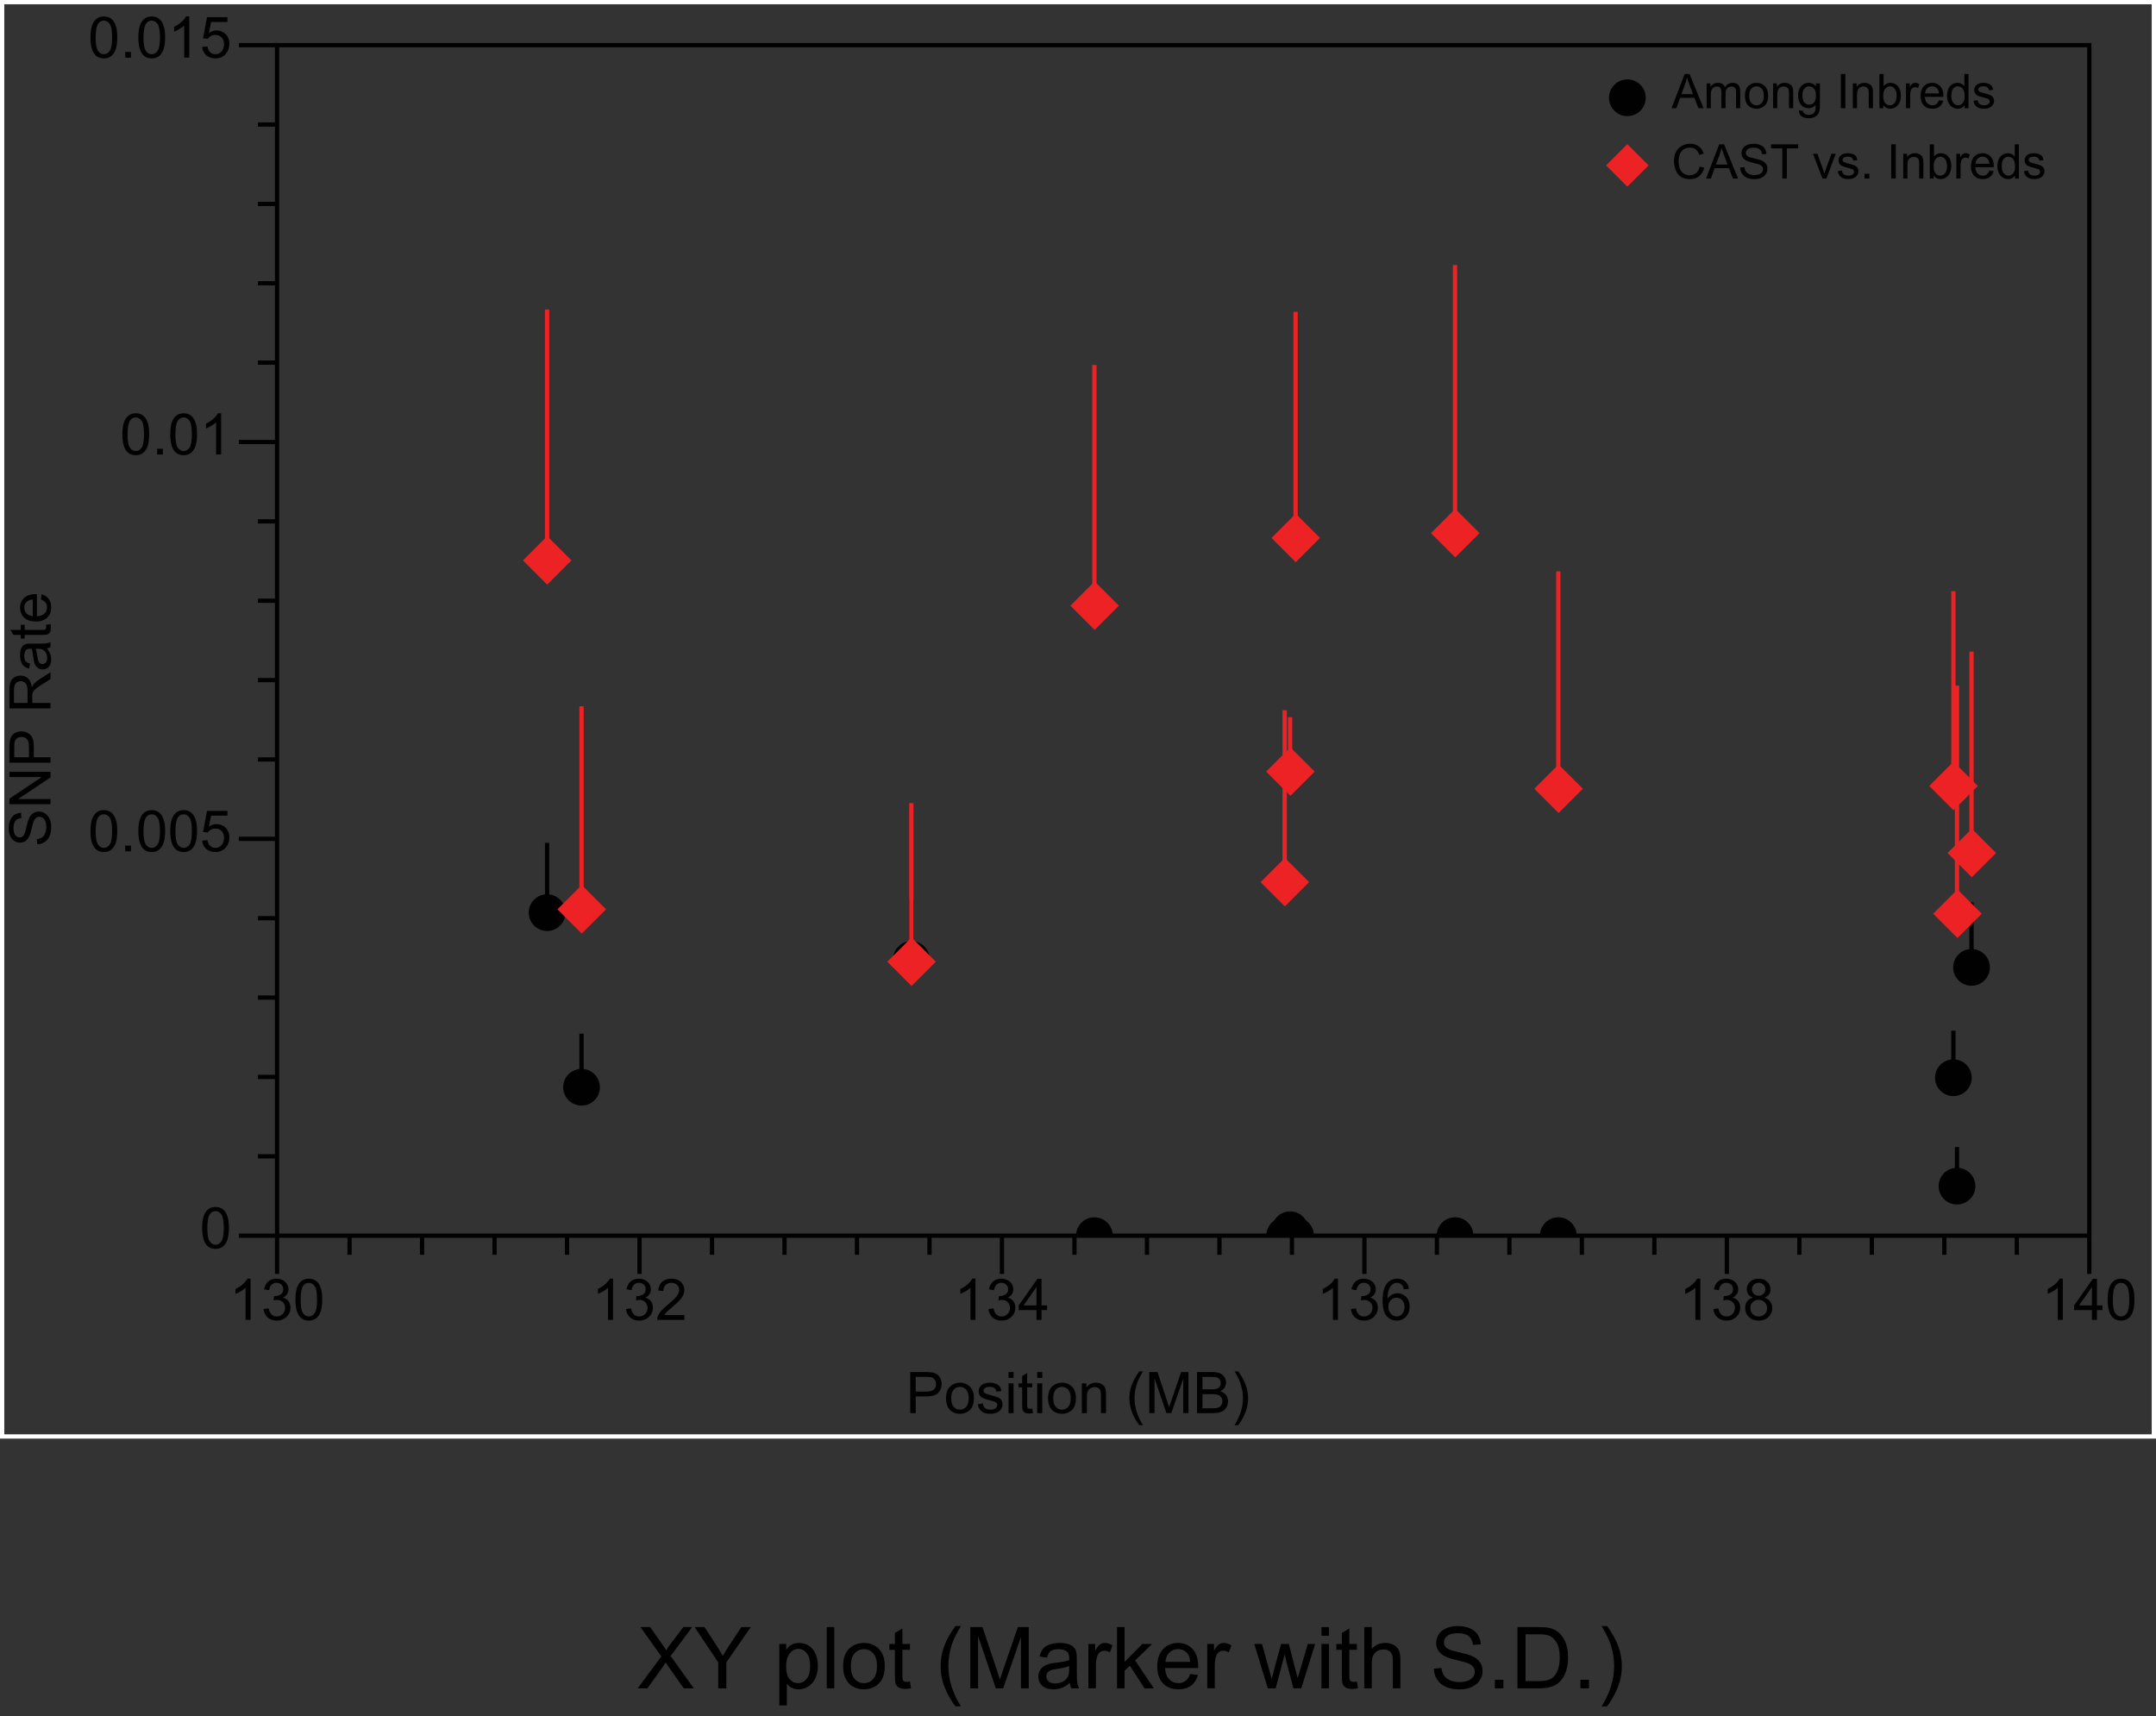 <?xml version="1.0" encoding="utf-8"?>
<!-- Generator: Adobe Illustrator 15.0.2, SVG Export Plug-In . SVG Version: 6.00 Build 0)  -->
<!DOCTYPE svg PUBLIC "-//W3C//DTD SVG 1.1//EN" "http://www.w3.org/Graphics/SVG/1.1/DTD/svg11.dtd">
<svg version="1.1" id="Layer_1" xmlns="http://www.w3.org/2000/svg" xmlns:xlink="http://www.w3.org/1999/xlink" x="0px" y="0px"
	 width="251.913px" height="200.537px" viewBox="0 0 251.913 200.537" enable-background="new 0 0 251.913 200.537"
	 xml:space="preserve">
<rect x="0" y="0" width="251.913" height="200.537" fill="#333333" stroke="none"/>
<g>
	<g>
		<path d="M74.505,197.29l2.769-3.73l-2.441-3.428h1.128l1.299,1.836
			c0.27,0.381,0.462,0.674,0.576,0.879c0.16-0.261,0.348-0.532,0.566-0.815l1.44-1.899h1.03
			l-2.515,3.374l2.71,3.784h-1.172l-1.802-2.554c-0.101-0.146-0.205-0.306-0.312-0.479
			c-0.16,0.261-0.273,0.439-0.342,0.537l-1.797,2.495H74.505z"/>
		<path d="M83.919,197.29v-3.032l-2.759-4.126h1.152l1.411,2.158c0.26,0.403,0.503,0.808,0.728,1.211
			c0.215-0.374,0.475-0.796,0.781-1.265l1.387-2.104h1.104l-2.856,4.126v3.032H83.919z"/>
		<path d="M91.058,199.277v-7.173h0.801v0.674c0.189-0.264,0.402-0.461,0.64-0.594
			c0.238-0.131,0.526-0.197,0.864-0.197c0.443,0,0.834,0.114,1.172,0.342s0.594,0.549,0.767,0.965
			c0.172,0.414,0.259,0.869,0.259,1.364c0,0.53-0.095,1.009-0.286,1.433
			c-0.19,0.426-0.467,0.751-0.83,0.977c-0.363,0.227-0.745,0.34-1.145,0.34
			c-0.293,0-0.556-0.062-0.789-0.186s-0.424-0.28-0.574-0.469v2.524H91.058z M91.854,194.727
			c0,0.667,0.135,1.16,0.405,1.479s0.597,0.479,0.981,0.479c0.391,0,0.725-0.165,1.003-0.496
			c0.278-0.33,0.417-0.842,0.417-1.535c0-0.661-0.136-1.155-0.408-1.484s-0.597-0.493-0.974-0.493
			c-0.375,0-0.706,0.175-0.994,0.524C91.998,193.551,91.854,194.06,91.854,194.727z"/>
		<path d="M96.6,197.29v-7.158h0.879v7.158H96.6z"/>
		<path d="M98.514,194.697c0-0.96,0.267-1.672,0.801-2.134c0.446-0.384,0.99-0.576,1.631-0.576
			c0.713,0,1.295,0.233,1.748,0.701c0.453,0.467,0.679,1.112,0.679,1.936
			c0,0.667-0.1,1.192-0.3,1.574c-0.2,0.383-0.492,0.68-0.874,0.892s-0.8,0.317-1.252,0.317
			c-0.726,0-1.312-0.232-1.76-0.698S98.514,195.573,98.514,194.697z M99.417,194.697
			c0,0.664,0.145,1.161,0.435,1.491c0.29,0.331,0.654,0.496,1.094,0.496
			c0.436,0,0.799-0.166,1.089-0.498s0.435-0.838,0.435-1.519c0-0.642-0.146-1.127-0.437-1.458
			c-0.291-0.33-0.653-0.495-1.086-0.495c-0.439,0-0.804,0.164-1.094,0.493
			S99.417,194.033,99.417,194.697z"/>
		<path d="M106.321,196.504l0.127,0.776c-0.248,0.052-0.469,0.078-0.664,0.078
			c-0.319,0-0.566-0.051-0.742-0.151s-0.299-0.233-0.371-0.397c-0.072-0.165-0.107-0.511-0.107-1.038
			v-2.983h-0.645v-0.684h0.645v-1.284l0.874-0.527v1.812h0.884v0.684h-0.884v3.032
			c0,0.251,0.016,0.412,0.046,0.483s0.082,0.129,0.151,0.171s0.17,0.063,0.3,0.063
			C106.033,196.538,106.162,196.526,106.321,196.504z"/>
		<path d="M111.639,199.395c-0.485-0.612-0.895-1.328-1.23-2.148s-0.503-1.67-0.503-2.549
			c0-0.774,0.125-1.517,0.376-2.227c0.293-0.823,0.746-1.644,1.357-2.461h0.63
			c-0.394,0.677-0.654,1.16-0.781,1.45c-0.199,0.449-0.355,0.918-0.469,1.406
			c-0.14,0.608-0.21,1.221-0.21,1.836c0,1.565,0.487,3.13,1.46,4.692H111.639z"/>
		<path d="M113.372,197.29v-7.158h1.426l1.694,5.068c0.156,0.472,0.27,0.825,0.342,1.06
			c0.082-0.261,0.208-0.643,0.381-1.147l1.714-4.98h1.274v7.158h-0.913v-5.991l-2.08,5.991h-0.854
			l-2.07-6.094v6.094H113.372z"/>
		<path d="M125.003,196.65c-0.326,0.276-0.639,0.472-0.94,0.586s-0.624,0.171-0.969,0.171
			c-0.57,0-1.007-0.139-1.313-0.418c-0.306-0.277-0.459-0.634-0.459-1.066
			c0-0.254,0.058-0.486,0.173-0.695c0.116-0.211,0.267-0.379,0.454-0.506s0.398-0.223,0.632-0.288
			c0.172-0.046,0.433-0.09,0.781-0.132c0.709-0.085,1.232-0.186,1.567-0.303
			c0.003-0.12,0.005-0.197,0.005-0.229c0-0.358-0.083-0.61-0.249-0.757
			c-0.225-0.198-0.558-0.298-1.001-0.298c-0.414,0-0.719,0.072-0.916,0.218
			c-0.197,0.145-0.343,0.4-0.437,0.769l-0.859-0.117c0.078-0.368,0.207-0.665,0.386-0.892
			c0.179-0.226,0.438-0.4,0.776-0.521c0.338-0.123,0.731-0.184,1.177-0.184
			c0.443,0,0.802,0.052,1.079,0.156s0.48,0.235,0.61,0.393c0.13,0.158,0.221,0.357,0.273,0.599
			c0.029,0.149,0.044,0.42,0.044,0.811v1.172c0,0.817,0.019,1.334,0.056,1.55
			c0.038,0.217,0.111,0.425,0.222,0.623h-0.918C125.087,197.107,125.029,196.895,125.003,196.65z
			 M124.93,194.688c-0.319,0.13-0.797,0.241-1.436,0.332c-0.361,0.052-0.617,0.11-0.767,0.176
			s-0.265,0.16-0.347,0.286c-0.082,0.125-0.122,0.264-0.122,0.417c0,0.234,0.089,0.43,0.266,0.586
			s0.437,0.234,0.779,0.234c0.338,0,0.64-0.074,0.903-0.222c0.264-0.148,0.458-0.352,0.581-0.608
			c0.094-0.198,0.142-0.491,0.142-0.879V194.688z"/>
		<path d="M127.171,197.29v-5.186h0.791v0.786c0.201-0.368,0.389-0.61,0.559-0.728
			c0.172-0.117,0.359-0.176,0.564-0.176c0.297,0,0.598,0.095,0.903,0.283l-0.303,0.815
			c-0.215-0.127-0.43-0.19-0.645-0.19c-0.192,0-0.364,0.058-0.518,0.174
			c-0.153,0.115-0.263,0.275-0.327,0.48c-0.098,0.312-0.146,0.654-0.146,1.025v2.715H127.171z"/>
		<path d="M130.516,197.29v-7.158h0.879v4.082l2.08-2.109h1.138l-1.982,1.924l2.183,3.262h-1.084
			l-1.714-2.651l-0.62,0.596v2.056H130.516z"/>
		<path d="M139.061,195.62l0.908,0.112c-0.144,0.53-0.409,0.942-0.796,1.235s-0.883,0.439-1.484,0.439
			c-0.758,0-1.359-0.233-1.805-0.701c-0.443-0.467-0.666-1.122-0.666-1.965
			c0-0.872,0.225-1.55,0.674-2.031s1.031-0.723,1.748-0.723c0.693,0,1.26,0.236,1.699,0.708
			s0.659,1.136,0.659,1.992c0,0.052-0.001,0.13-0.005,0.234h-3.867
			c0.033,0.569,0.193,1.006,0.483,1.309s0.651,0.454,1.084,0.454c0.322,0,0.597-0.085,0.825-0.254
			S138.927,195.991,139.061,195.62z M136.175,194.199h2.896c-0.039-0.437-0.149-0.764-0.332-0.981
			c-0.28-0.339-0.644-0.508-1.089-0.508c-0.404,0-0.743,0.135-1.018,0.405
			C136.356,193.386,136.204,193.747,136.175,194.199z"/>
		<path d="M141.062,197.29v-5.186h0.791v0.786c0.202-0.368,0.388-0.61,0.56-0.728
			c0.17-0.117,0.358-0.176,0.563-0.176c0.296,0,0.597,0.095,0.903,0.283l-0.303,0.815
			c-0.215-0.127-0.43-0.19-0.645-0.19c-0.191,0-0.365,0.058-0.518,0.174
			c-0.152,0.115-0.262,0.275-0.327,0.48c-0.098,0.312-0.146,0.654-0.146,1.025v2.715H141.062z"/>
		<path d="M148.138,197.29l-1.587-5.186h0.908l0.825,2.993l0.308,1.113
			c0.013-0.056,0.103-0.412,0.269-1.069l0.825-3.037h0.903l0.776,3.008l0.259,0.991l0.298-1.001
			l0.889-2.998h0.854l-1.621,5.186h-0.913l-0.825-3.105l-0.2-0.884l-1.05,3.989H148.138z"/>
		<path d="M154.407,191.143v-1.011h0.879v1.011H154.407z M154.407,197.29v-5.186h0.879v5.186H154.407z"/>
		<path d="M158.543,196.504l0.127,0.776c-0.247,0.052-0.469,0.078-0.664,0.078
			c-0.319,0-0.566-0.051-0.742-0.151s-0.3-0.233-0.371-0.397c-0.071-0.165-0.107-0.511-0.107-1.038
			v-2.983h-0.645v-0.684h0.645v-1.284l0.874-0.527v1.812h0.884v0.684h-0.884v3.032
			c0,0.251,0.016,0.412,0.047,0.483c0.03,0.071,0.081,0.129,0.15,0.171
			c0.07,0.042,0.17,0.063,0.301,0.063C158.255,196.538,158.384,196.526,158.543,196.504z"/>
		<path d="M159.402,197.29v-7.158h0.879v2.568c0.41-0.476,0.928-0.713,1.553-0.713
			c0.384,0,0.718,0.076,1.001,0.227c0.283,0.152,0.486,0.361,0.607,0.628
			c0.123,0.267,0.184,0.654,0.184,1.162v3.286h-0.879v-3.286c0-0.439-0.096-0.759-0.285-0.96
			c-0.191-0.199-0.461-0.3-0.809-0.3c-0.26,0-0.506,0.067-0.734,0.202
			c-0.23,0.136-0.394,0.318-0.491,0.55s-0.146,0.55-0.146,0.957v2.837H159.402z"/>
		<path d="M167.532,194.99l0.894-0.078c0.042,0.358,0.141,0.651,0.296,0.882
			c0.154,0.229,0.395,0.414,0.72,0.557c0.325,0.141,0.692,0.212,1.099,0.212
			c0.361,0,0.68-0.054,0.957-0.161s0.482-0.255,0.617-0.441c0.136-0.188,0.203-0.392,0.203-0.613
			c0-0.225-0.064-0.421-0.195-0.588c-0.131-0.168-0.346-0.309-0.645-0.423
			c-0.191-0.075-0.617-0.191-1.274-0.349c-0.657-0.158-1.118-0.308-1.382-0.447
			c-0.342-0.179-0.597-0.401-0.764-0.666c-0.168-0.266-0.252-0.562-0.252-0.892
			c0-0.361,0.103-0.699,0.308-1.013c0.205-0.314,0.505-0.553,0.898-0.716s0.831-0.244,1.313-0.244
			c0.531,0,0.998,0.085,1.404,0.257c0.404,0.17,0.717,0.422,0.935,0.754s0.335,0.708,0.352,1.128
			l-0.908,0.068c-0.049-0.452-0.214-0.794-0.495-1.025c-0.282-0.231-0.697-0.347-1.248-0.347
			c-0.572,0-0.99,0.105-1.252,0.314c-0.263,0.211-0.394,0.464-0.394,0.76
			c0,0.257,0.093,0.469,0.278,0.635c0.182,0.166,0.658,0.336,1.428,0.51
			c0.771,0.175,1.299,0.327,1.585,0.457c0.417,0.192,0.724,0.436,0.923,0.73
			c0.199,0.294,0.298,0.634,0.298,1.018c0,0.381-0.108,0.74-0.327,1.076
			c-0.219,0.338-0.531,0.6-0.939,0.787c-0.409,0.187-0.869,0.28-1.38,0.28
			c-0.647,0-1.19-0.095-1.628-0.283c-0.438-0.188-0.781-0.473-1.031-0.853
			C167.677,195.897,167.546,195.469,167.532,194.99z"/>
		<path d="M174.661,197.29v-1.001h1.001v1.001H174.661z"/>
		<path d="M177.303,197.29v-7.158h2.466c0.557,0,0.981,0.034,1.274,0.103
			c0.41,0.095,0.761,0.266,1.05,0.513c0.377,0.319,0.66,0.727,0.848,1.223
			c0.187,0.497,0.28,1.064,0.28,1.702c0,0.544-0.063,1.025-0.19,1.445s-0.289,0.768-0.488,1.042
			c-0.199,0.275-0.416,0.492-0.652,0.65c-0.235,0.157-0.521,0.277-0.854,0.358
			c-0.334,0.081-0.717,0.122-1.15,0.122H177.303z M178.25,196.445h1.528
			c0.473,0,0.842-0.044,1.111-0.132c0.268-0.088,0.482-0.212,0.642-0.371
			c0.225-0.225,0.399-0.526,0.524-0.906c0.126-0.379,0.188-0.839,0.188-1.379
			c0-0.749-0.123-1.324-0.368-1.727c-0.246-0.401-0.545-0.671-0.896-0.808
			c-0.254-0.098-0.662-0.146-1.226-0.146H178.25V196.445z"/>
		<path d="M184.661,197.29v-1.001h1.001v1.001H184.661z"/>
		<path d="M187.767,199.395h-0.63c0.974-1.562,1.46-3.127,1.46-4.692c0-0.612-0.07-1.219-0.21-1.821
			c-0.11-0.488-0.265-0.957-0.464-1.406c-0.127-0.293-0.389-0.781-0.786-1.465h0.63
			c0.611,0.817,1.064,1.638,1.357,2.461c0.25,0.71,0.376,1.452,0.376,2.227
			c0,0.879-0.169,1.729-0.505,2.549C188.657,198.066,188.249,198.782,187.767,199.395z"/>
	</g>
	<g>
		
			<rect x="0.25" y="0.25" fill="none" stroke="#FFFFFF" stroke-width="0.5" stroke-miterlimit="10" width="251.413" height="167.608"/>
		<polyline fill="none" stroke="#010101" stroke-width="0.5" stroke-miterlimit="10" points="32.375,144.394 244.12,144.394 
			244.12,5.278 32.375,5.278 32.375,144.394 		"/>
		
			<line fill="none" stroke="#010101" stroke-width="0.5" stroke-miterlimit="10" x1="32.375" y1="148.863" x2="32.375" y2="144.394"/>
		
			<line fill="none" stroke="#010101" stroke-width="0.5" stroke-miterlimit="10" x1="40.845" y1="146.628" x2="40.845" y2="144.394"/>
		
			<line fill="none" stroke="#010101" stroke-width="0.5" stroke-miterlimit="10" x1="49.314" y1="146.628" x2="49.314" y2="144.394"/>
		
			<line fill="none" stroke="#010101" stroke-width="0.5" stroke-miterlimit="10" x1="57.785" y1="146.628" x2="57.785" y2="144.394"/>
		
			<line fill="none" stroke="#010101" stroke-width="0.5" stroke-miterlimit="10" x1="66.254" y1="146.628" x2="66.254" y2="144.394"/>
		
			<line fill="none" stroke="#010101" stroke-width="0.5" stroke-miterlimit="10" x1="74.724" y1="148.863" x2="74.724" y2="144.394"/>
		
			<line fill="none" stroke="#010101" stroke-width="0.5" stroke-miterlimit="10" x1="83.194" y1="146.628" x2="83.194" y2="144.394"/>
		
			<line fill="none" stroke="#010101" stroke-width="0.5" stroke-miterlimit="10" x1="91.664" y1="146.628" x2="91.664" y2="144.394"/>
		
			<line fill="none" stroke="#010101" stroke-width="0.5" stroke-miterlimit="10" x1="100.133" y1="146.628" x2="100.133" y2="144.394"/>
		
			<line fill="none" stroke="#010101" stroke-width="0.5" stroke-miterlimit="10" x1="108.604" y1="146.628" x2="108.604" y2="144.394"/>
		
			<line fill="none" stroke="#010101" stroke-width="0.5" stroke-miterlimit="10" x1="117.073" y1="148.863" x2="117.073" y2="144.394"/>
		
			<line fill="none" stroke="#010101" stroke-width="0.5" stroke-miterlimit="10" x1="125.543" y1="146.628" x2="125.543" y2="144.394"/>
		
			<line fill="none" stroke="#010101" stroke-width="0.5" stroke-miterlimit="10" x1="134.013" y1="146.628" x2="134.013" y2="144.394"/>
		
			<line fill="none" stroke="#010101" stroke-width="0.5" stroke-miterlimit="10" x1="142.482" y1="146.628" x2="142.482" y2="144.394"/>
		
			<line fill="none" stroke="#010101" stroke-width="0.5" stroke-miterlimit="10" x1="150.953" y1="146.628" x2="150.953" y2="144.394"/>
		
			<line fill="none" stroke="#010101" stroke-width="0.5" stroke-miterlimit="10" x1="159.423" y1="148.863" x2="159.423" y2="144.394"/>
		
			<line fill="none" stroke="#010101" stroke-width="0.5" stroke-miterlimit="10" x1="167.892" y1="146.628" x2="167.892" y2="144.394"/>
		
			<line fill="none" stroke="#010101" stroke-width="0.5" stroke-miterlimit="10" x1="176.362" y1="146.628" x2="176.362" y2="144.394"/>
		
			<line fill="none" stroke="#010101" stroke-width="0.5" stroke-miterlimit="10" x1="184.832" y1="146.628" x2="184.832" y2="144.394"/>
		
			<line fill="none" stroke="#010101" stroke-width="0.5" stroke-miterlimit="10" x1="193.302" y1="146.628" x2="193.302" y2="144.394"/>
		
			<line fill="none" stroke="#010101" stroke-width="0.5" stroke-miterlimit="10" x1="201.771" y1="148.863" x2="201.771" y2="144.394"/>
		
			<line fill="none" stroke="#010101" stroke-width="0.5" stroke-miterlimit="10" x1="210.242" y1="146.628" x2="210.242" y2="144.394"/>
		
			<line fill="none" stroke="#010101" stroke-width="0.5" stroke-miterlimit="10" x1="218.711" y1="146.628" x2="218.711" y2="144.394"/>
		
			<line fill="none" stroke="#010101" stroke-width="0.5" stroke-miterlimit="10" x1="227.181" y1="146.628" x2="227.181" y2="144.394"/>
		
			<line fill="none" stroke="#010101" stroke-width="0.5" stroke-miterlimit="10" x1="235.65" y1="146.628" x2="235.65" y2="144.394"/>
		
			<line fill="none" stroke="#010101" stroke-width="0.5" stroke-miterlimit="10" x1="244.12" y1="148.863" x2="244.12" y2="144.394"/>
		
			<line fill="none" stroke="#010101" stroke-width="0.5" stroke-miterlimit="10" x1="27.906" y1="144.394" x2="32.375" y2="144.394"/>
		
			<line fill="none" stroke="#010101" stroke-width="0.5" stroke-miterlimit="10" x1="30.14" y1="135.12" x2="32.375" y2="135.12"/>
		
			<line fill="none" stroke="#010101" stroke-width="0.5" stroke-miterlimit="10" x1="30.14" y1="125.845" x2="32.375" y2="125.845"/>
		
			<line fill="none" stroke="#010101" stroke-width="0.5" stroke-miterlimit="10" x1="30.14" y1="116.571" x2="32.375" y2="116.571"/>
		
			<line fill="none" stroke="#010101" stroke-width="0.5" stroke-miterlimit="10" x1="30.14" y1="107.296" x2="32.375" y2="107.296"/>
		
			<line fill="none" stroke="#010101" stroke-width="0.5" stroke-miterlimit="10" x1="27.906" y1="98.021" x2="32.375" y2="98.021"/>
		
			<line fill="none" stroke="#010101" stroke-width="0.5" stroke-miterlimit="10" x1="30.14" y1="88.747" x2="32.375" y2="88.747"/>
		
			<line fill="none" stroke="#010101" stroke-width="0.5" stroke-miterlimit="10" x1="30.14" y1="79.473" x2="32.375" y2="79.473"/>
		
			<line fill="none" stroke="#010101" stroke-width="0.5" stroke-miterlimit="10" x1="30.14" y1="70.198" x2="32.375" y2="70.198"/>
		
			<line fill="none" stroke="#010101" stroke-width="0.5" stroke-miterlimit="10" x1="30.14" y1="60.924" x2="32.375" y2="60.924"/>
		
			<line fill="none" stroke="#010101" stroke-width="0.5" stroke-miterlimit="10" x1="27.906" y1="51.65" x2="32.375" y2="51.65"/>
		
			<line fill="none" stroke="#010101" stroke-width="0.5" stroke-miterlimit="10" x1="30.14" y1="42.375" x2="32.375" y2="42.375"/>
		
			<line fill="none" stroke="#010101" stroke-width="0.5" stroke-miterlimit="10" x1="30.14" y1="33.102" x2="32.375" y2="33.102"/>
		
			<line fill="none" stroke="#010101" stroke-width="0.5" stroke-miterlimit="10" x1="30.14" y1="23.827" x2="32.375" y2="23.827"/>
		
			<line fill="none" stroke="#010101" stroke-width="0.5" stroke-miterlimit="10" x1="30.14" y1="14.553" x2="32.375" y2="14.553"/>
		
			<line fill="none" stroke="#010101" stroke-width="0.5" stroke-miterlimit="10" x1="27.906" y1="5.278" x2="32.375" y2="5.278"/>
		<g>
			<path fill="#010101" d="M29.283,154.236h-0.589v-3.755c-0.142,0.135-0.328,0.271-0.558,0.406
				c-0.23,0.135-0.437,0.236-0.621,0.305v-0.57c0.33-0.154,0.618-0.342,0.864-0.562
				s0.421-0.435,0.524-0.643h0.379V154.236z"/>
			<path fill="#010101" d="M30.795,152.97l0.589-0.079c0.068,0.334,0.183,0.575,0.346,0.722
				c0.163,0.147,0.36,0.222,0.594,0.222c0.277,0,0.511-0.097,0.702-0.288
				c0.191-0.192,0.286-0.431,0.286-0.714c0-0.271-0.088-0.494-0.265-0.67
				c-0.177-0.175-0.401-0.263-0.674-0.263c-0.111,0-0.25,0.021-0.416,0.065l0.065-0.518
				c0.039,0.004,0.071,0.007,0.095,0.007c0.251,0,0.477-0.065,0.678-0.196
				c0.201-0.132,0.301-0.333,0.301-0.606c0-0.216-0.073-0.395-0.219-0.537
				c-0.146-0.141-0.335-0.213-0.566-0.213c-0.229,0-0.42,0.072-0.573,0.217
				c-0.152,0.145-0.251,0.359-0.294,0.648l-0.589-0.105c0.072-0.395,0.236-0.701,0.491-0.918
				s0.573-0.326,0.953-0.326c0.262,0,0.503,0.057,0.724,0.169c0.22,0.112,0.389,0.267,0.505,0.46
				c0.117,0.194,0.175,0.4,0.175,0.619c0,0.207-0.056,0.396-0.167,0.566s-0.276,0.306-0.494,0.405
				c0.284,0.065,0.504,0.202,0.661,0.408s0.236,0.464,0.236,0.774c0,0.419-0.153,0.773-0.459,1.065
				c-0.306,0.291-0.692,0.437-1.159,0.437c-0.421,0-0.771-0.125-1.049-0.376
				S30.834,153.369,30.795,152.97z"/>
			<path fill="#010101" d="M34.521,151.869c0-0.567,0.058-1.024,0.175-1.37
				c0.117-0.346,0.29-0.612,0.521-0.8c0.23-0.188,0.52-0.282,0.869-0.282
				c0.257,0,0.483,0.053,0.677,0.156s0.355,0.253,0.481,0.448s0.226,0.433,0.298,0.714
				c0.072,0.28,0.108,0.658,0.108,1.134c0,0.563-0.058,1.018-0.173,1.364
				c-0.116,0.346-0.289,0.613-0.519,0.802c-0.23,0.188-0.521,0.283-0.872,0.283
				c-0.463,0-0.826-0.166-1.09-0.498C34.679,153.421,34.521,152.771,34.521,151.869z M35.126,151.869
				c0,0.788,0.092,1.312,0.277,1.573c0.184,0.261,0.412,0.392,0.683,0.392
				c0.271,0,0.498-0.131,0.682-0.394c0.185-0.262,0.277-0.785,0.277-1.571
				c0-0.79-0.092-1.314-0.277-1.574c-0.184-0.26-0.414-0.39-0.689-0.39
				c-0.271,0-0.487,0.115-0.648,0.344C35.228,150.542,35.126,151.081,35.126,151.869z"/>
		</g>
		<g>
			<path fill="#010101" d="M71.631,154.236h-0.589v-3.755c-0.142,0.135-0.328,0.271-0.558,0.406
				c-0.23,0.135-0.437,0.236-0.621,0.305v-0.57c0.33-0.154,0.618-0.342,0.864-0.562
				s0.421-0.435,0.524-0.643h0.379V154.236z"/>
			<path fill="#010101" d="M73.144,152.97l0.589-0.079c0.068,0.334,0.183,0.575,0.346,0.722
				c0.163,0.147,0.36,0.222,0.594,0.222c0.277,0,0.511-0.097,0.702-0.288
				c0.191-0.192,0.286-0.431,0.286-0.714c0-0.271-0.088-0.494-0.265-0.67
				c-0.177-0.175-0.401-0.263-0.674-0.263c-0.111,0-0.25,0.021-0.416,0.065l0.065-0.518
				c0.039,0.004,0.071,0.007,0.095,0.007c0.251,0,0.477-0.065,0.678-0.196
				c0.201-0.132,0.301-0.333,0.301-0.606c0-0.216-0.073-0.395-0.219-0.537
				c-0.146-0.141-0.335-0.213-0.566-0.213c-0.229,0-0.42,0.072-0.573,0.217
				c-0.152,0.145-0.251,0.359-0.294,0.648l-0.589-0.105c0.072-0.395,0.236-0.701,0.491-0.918
				s0.573-0.326,0.953-0.326c0.262,0,0.503,0.057,0.724,0.169c0.22,0.112,0.389,0.267,0.505,0.46
				c0.117,0.194,0.175,0.4,0.175,0.619c0,0.207-0.056,0.396-0.167,0.566s-0.276,0.306-0.494,0.405
				c0.284,0.065,0.504,0.202,0.661,0.408s0.236,0.464,0.236,0.774c0,0.419-0.153,0.773-0.459,1.065
				c-0.306,0.291-0.692,0.437-1.159,0.437c-0.421,0-0.771-0.125-1.049-0.376
				S73.183,153.369,73.144,152.97z"/>
			<path fill="#010101" d="M79.966,153.67v0.566h-3.172c-0.004-0.142,0.019-0.278,0.068-0.409
				c0.081-0.216,0.21-0.429,0.388-0.639c0.178-0.209,0.435-0.451,0.771-0.727
				c0.521-0.428,0.874-0.767,1.057-1.017c0.184-0.249,0.275-0.485,0.275-0.708
				c0-0.234-0.083-0.432-0.25-0.592s-0.385-0.24-0.653-0.24c-0.284,0-0.511,0.085-0.681,0.256
				c-0.17,0.17-0.257,0.405-0.259,0.707l-0.605-0.062c0.041-0.451,0.197-0.796,0.468-1.033
				c0.271-0.236,0.634-0.355,1.09-0.355c0.46,0,0.825,0.129,1.093,0.384s0.403,0.571,0.403,0.949
				c0,0.192-0.04,0.381-0.118,0.566c-0.078,0.186-0.209,0.381-0.391,0.586s-0.485,0.486-0.908,0.845
				c-0.354,0.297-0.581,0.498-0.681,0.604c-0.1,0.106-0.183,0.213-0.249,0.319H79.966z"/>
		</g>
		<g>
			<path fill="#010101" d="M113.98,154.236h-0.589v-3.755c-0.142,0.135-0.328,0.271-0.558,0.406
				c-0.23,0.135-0.437,0.236-0.621,0.305v-0.57c0.33-0.154,0.618-0.342,0.864-0.562
				s0.421-0.435,0.524-0.643h0.379V154.236z"/>
			<path fill="#010101" d="M115.493,152.97l0.589-0.079c0.068,0.334,0.183,0.575,0.346,0.722
				c0.163,0.147,0.36,0.222,0.594,0.222c0.277,0,0.511-0.097,0.702-0.288
				c0.191-0.192,0.286-0.431,0.286-0.714c0-0.271-0.088-0.494-0.265-0.67
				c-0.177-0.175-0.401-0.263-0.674-0.263c-0.111,0-0.25,0.021-0.416,0.065l0.065-0.518
				c0.039,0.004,0.071,0.007,0.095,0.007c0.251,0,0.477-0.065,0.678-0.196
				c0.201-0.132,0.301-0.333,0.301-0.606c0-0.216-0.073-0.395-0.219-0.537
				c-0.146-0.141-0.335-0.213-0.566-0.213c-0.229,0-0.42,0.072-0.573,0.217
				c-0.152,0.145-0.251,0.359-0.294,0.648l-0.589-0.105c0.072-0.395,0.236-0.701,0.491-0.918
				s0.573-0.326,0.953-0.326c0.262,0,0.503,0.057,0.724,0.169c0.22,0.112,0.389,0.267,0.505,0.46
				c0.117,0.194,0.175,0.4,0.175,0.619c0,0.207-0.056,0.396-0.167,0.566s-0.276,0.306-0.494,0.405
				c0.284,0.065,0.504,0.202,0.661,0.408s0.236,0.464,0.236,0.774c0,0.419-0.153,0.773-0.459,1.065
				c-0.306,0.291-0.692,0.437-1.159,0.437c-0.421,0-0.771-0.125-1.049-0.376
				S115.532,153.369,115.493,152.97z"/>
			<path fill="#010101" d="M121.106,154.236v-1.149h-2.082v-0.54l2.19-3.11h0.481v3.11h0.648v0.54
				h-0.648v1.149H121.106z M121.106,152.547v-2.163l-1.502,2.163H121.106z"/>
		</g>
		<g>
			<path fill="#010101" d="M156.329,154.236h-0.588v-3.755c-0.143,0.135-0.328,0.271-0.559,0.406
				c-0.23,0.135-0.438,0.236-0.621,0.305v-0.57c0.33-0.154,0.618-0.342,0.865-0.562
				c0.246-0.221,0.421-0.435,0.523-0.643h0.379V154.236z"/>
			<path fill="#010101" d="M157.843,152.97l0.588-0.079c0.068,0.334,0.184,0.575,0.346,0.722
				c0.163,0.147,0.361,0.222,0.595,0.222c0.276,0,0.511-0.097,0.702-0.288
				c0.191-0.192,0.286-0.431,0.286-0.714c0-0.271-0.089-0.494-0.265-0.67
				c-0.178-0.175-0.402-0.263-0.675-0.263c-0.111,0-0.25,0.021-0.415,0.065l0.064-0.518
				c0.039,0.004,0.071,0.007,0.096,0.007c0.25,0,0.477-0.065,0.678-0.196
				c0.2-0.132,0.301-0.333,0.301-0.606c0-0.216-0.073-0.395-0.219-0.537
				c-0.146-0.141-0.336-0.213-0.566-0.213s-0.421,0.072-0.574,0.217
				c-0.152,0.145-0.25,0.359-0.294,0.648l-0.589-0.105c0.072-0.395,0.235-0.701,0.49-0.918
				c0.256-0.217,0.573-0.326,0.953-0.326c0.262,0,0.503,0.057,0.724,0.169
				c0.22,0.112,0.389,0.267,0.505,0.46c0.117,0.194,0.176,0.4,0.176,0.619
				c0,0.207-0.056,0.396-0.167,0.566s-0.276,0.306-0.494,0.405c0.284,0.065,0.504,0.202,0.661,0.408
				s0.236,0.464,0.236,0.774c0,0.419-0.153,0.773-0.459,1.065c-0.306,0.291-0.691,0.437-1.158,0.437
				c-0.422,0-0.771-0.125-1.05-0.376S157.882,153.369,157.843,152.97z"/>
			<path fill="#010101" d="M164.625,150.612l-0.586,0.046c-0.053-0.231-0.127-0.399-0.223-0.504
				c-0.159-0.168-0.356-0.253-0.589-0.253c-0.188,0-0.354,0.053-0.494,0.158
				c-0.186,0.135-0.332,0.332-0.439,0.592s-0.162,0.63-0.167,1.11
				c0.142-0.216,0.315-0.377,0.521-0.481c0.205-0.105,0.42-0.157,0.645-0.157
				c0.394,0,0.728,0.145,1.004,0.434c0.275,0.289,0.414,0.663,0.414,1.121
				c0,0.302-0.064,0.581-0.195,0.84c-0.129,0.259-0.308,0.457-0.535,0.595
				c-0.227,0.137-0.484,0.206-0.771,0.206c-0.492,0-0.893-0.181-1.202-0.542
				s-0.465-0.956-0.465-1.786c0-0.927,0.171-1.602,0.515-2.022c0.299-0.367,0.701-0.551,1.207-0.551
				c0.378,0,0.688,0.106,0.928,0.318C164.433,149.946,164.577,150.239,164.625,150.612z M162.219,152.682
				c0,0.203,0.043,0.396,0.13,0.582c0.086,0.186,0.206,0.327,0.361,0.425
				c0.154,0.097,0.317,0.146,0.488,0.146c0.248,0,0.462-0.101,0.641-0.302
				c0.18-0.2,0.269-0.474,0.269-0.818c0-0.331-0.089-0.593-0.265-0.784
				c-0.178-0.19-0.4-0.286-0.668-0.286c-0.267,0-0.492,0.096-0.678,0.286
				C162.312,152.121,162.219,152.371,162.219,152.682z"/>
		</g>
		<g>
			<path fill="#010101" d="M198.679,154.236h-0.588v-3.755c-0.143,0.135-0.328,0.271-0.559,0.406
				c-0.23,0.135-0.438,0.236-0.621,0.305v-0.57c0.33-0.154,0.618-0.342,0.865-0.562
				c0.246-0.221,0.421-0.435,0.523-0.643h0.379V154.236z"/>
			<path fill="#010101" d="M200.192,152.97l0.588-0.079c0.068,0.334,0.184,0.575,0.346,0.722
				c0.163,0.147,0.361,0.222,0.595,0.222c0.276,0,0.511-0.097,0.702-0.288
				c0.191-0.192,0.286-0.431,0.286-0.714c0-0.271-0.089-0.494-0.265-0.67
				c-0.178-0.175-0.402-0.263-0.675-0.263c-0.111,0-0.25,0.021-0.415,0.065l0.064-0.518
				c0.039,0.004,0.071,0.007,0.096,0.007c0.25,0,0.477-0.065,0.678-0.196
				c0.2-0.132,0.301-0.333,0.301-0.606c0-0.216-0.073-0.395-0.219-0.537
				c-0.146-0.141-0.336-0.213-0.566-0.213s-0.421,0.072-0.574,0.217
				c-0.152,0.145-0.25,0.359-0.294,0.648l-0.589-0.105c0.072-0.395,0.235-0.701,0.49-0.918
				c0.256-0.217,0.573-0.326,0.953-0.326c0.262,0,0.503,0.057,0.724,0.169
				c0.22,0.112,0.389,0.267,0.505,0.46c0.117,0.194,0.176,0.4,0.176,0.619
				c0,0.207-0.056,0.396-0.167,0.566s-0.276,0.306-0.494,0.405c0.284,0.065,0.504,0.202,0.661,0.408
				s0.236,0.464,0.236,0.774c0,0.419-0.153,0.773-0.459,1.065c-0.306,0.291-0.691,0.437-1.158,0.437
				c-0.422,0-0.771-0.125-1.05-0.376S200.231,153.369,200.192,152.97z"/>
			<path fill="#010101" d="M204.823,151.634c-0.244-0.09-0.426-0.217-0.543-0.383s-0.177-0.365-0.177-0.596
				c0-0.35,0.126-0.643,0.376-0.881c0.252-0.238,0.586-0.357,1.002-0.357
				c0.42,0,0.756,0.122,1.012,0.365c0.256,0.244,0.383,0.54,0.383,0.889
				c0,0.223-0.059,0.417-0.175,0.581c-0.116,0.165-0.294,0.292-0.532,0.382
				c0.295,0.096,0.52,0.251,0.673,0.465s0.231,0.47,0.231,0.766c0,0.411-0.146,0.756-0.436,1.035
				c-0.291,0.279-0.673,0.419-1.146,0.419c-0.473,0-0.855-0.141-1.146-0.421s-0.436-0.63-0.436-1.049
				c0-0.312,0.079-0.573,0.237-0.784S204.531,151.71,204.823,151.634z M204.517,152.852
				c0,0.168,0.039,0.331,0.119,0.488c0.08,0.156,0.197,0.278,0.355,0.364
				c0.156,0.087,0.326,0.13,0.507,0.13c0.282,0,0.515-0.091,0.697-0.272
				c0.184-0.181,0.274-0.411,0.274-0.69c0-0.283-0.094-0.519-0.283-0.704
				c-0.188-0.185-0.424-0.278-0.708-0.278c-0.277,0-0.507,0.092-0.688,0.275
				C204.606,152.348,204.517,152.576,204.517,152.852z M204.706,150.636c0,0.227,0.072,0.412,0.219,0.557
				c0.146,0.144,0.336,0.216,0.57,0.216c0.227,0,0.412-0.071,0.558-0.215
				c0.146-0.143,0.218-0.317,0.218-0.525c0-0.216-0.074-0.397-0.225-0.545
				c-0.148-0.147-0.335-0.222-0.558-0.222c-0.225,0-0.411,0.072-0.56,0.217
				S204.706,150.435,204.706,150.636z"/>
		</g>
		<g>
			<path fill="#010101" d="M241.028,154.236h-0.59v-3.755c-0.142,0.135-0.327,0.271-0.558,0.406
				c-0.23,0.135-0.438,0.236-0.62,0.305v-0.57c0.329-0.154,0.617-0.342,0.864-0.562
				c0.246-0.221,0.421-0.435,0.523-0.643h0.38V154.236z"/>
			<path fill="#010101" d="M244.426,154.236v-1.149h-2.082v-0.54l2.19-3.11h0.481v3.11h0.647v0.54
				h-0.647v1.149H244.426z M244.426,152.547v-2.163l-1.503,2.163H244.426z"/>
			<path fill="#010101" d="M246.266,151.869c0-0.567,0.059-1.024,0.175-1.37
				c0.117-0.346,0.29-0.612,0.521-0.8c0.23-0.188,0.521-0.282,0.869-0.282
				c0.258,0,0.483,0.053,0.678,0.156s0.354,0.253,0.481,0.448s0.226,0.433,0.298,0.714
				c0.072,0.28,0.108,0.658,0.108,1.134c0,0.563-0.059,1.018-0.174,1.364
				c-0.116,0.346-0.289,0.613-0.519,0.802c-0.23,0.188-0.521,0.283-0.873,0.283
				c-0.463,0-0.826-0.166-1.09-0.498C246.424,153.421,246.266,152.771,246.266,151.869z M246.871,151.869
				c0,0.788,0.092,1.312,0.276,1.573s0.412,0.392,0.683,0.392s0.498-0.131,0.683-0.394
				c0.185-0.262,0.276-0.785,0.276-1.571c0-0.79-0.092-1.314-0.276-1.574s-0.414-0.39-0.688-0.39
				c-0.271,0-0.487,0.115-0.648,0.344C246.973,150.542,246.871,151.081,246.871,151.869z"/>
		</g>
		<g>
			<path fill="#010101" d="M23.619,143.489c0-0.566,0.058-1.023,0.175-1.369
				c0.117-0.346,0.29-0.613,0.521-0.801c0.23-0.188,0.52-0.281,0.869-0.281
				c0.257,0,0.483,0.051,0.677,0.155c0.194,0.104,0.355,0.253,0.481,0.448s0.226,0.434,0.298,0.714
				c0.072,0.28,0.108,0.658,0.108,1.134c0,0.563-0.058,1.018-0.173,1.363
				c-0.116,0.347-0.289,0.613-0.519,0.803c-0.23,0.188-0.521,0.283-0.872,0.283
				c-0.463,0-0.826-0.166-1.09-0.498C23.777,145.042,23.619,144.392,23.619,143.489z M24.225,143.489
				c0,0.788,0.092,1.312,0.277,1.573c0.184,0.261,0.412,0.392,0.683,0.392
				c0.271,0,0.498-0.131,0.682-0.393c0.185-0.263,0.277-0.786,0.277-1.572
				c0-0.789-0.092-1.314-0.277-1.574c-0.184-0.26-0.414-0.39-0.689-0.39
				c-0.271,0-0.487,0.114-0.648,0.344C24.326,142.161,24.225,142.702,24.225,143.489z"/>
		</g>
		<g>
			<path fill="#010101" d="M10.572,97.118c0-0.567,0.058-1.024,0.175-1.37
				c0.117-0.346,0.29-0.613,0.521-0.8c0.23-0.188,0.52-0.282,0.869-0.282
				c0.257,0,0.483,0.052,0.677,0.156c0.194,0.104,0.355,0.253,0.481,0.448s0.226,0.433,0.298,0.714
				c0.072,0.28,0.108,0.658,0.108,1.134c0,0.563-0.058,1.018-0.173,1.363
				c-0.116,0.346-0.289,0.613-0.519,0.802c-0.23,0.188-0.521,0.283-0.872,0.283
				c-0.463,0-0.826-0.166-1.09-0.498C10.73,98.669,10.572,98.019,10.572,97.118z M11.178,97.118
				c0,0.788,0.092,1.312,0.277,1.573c0.184,0.261,0.412,0.391,0.683,0.391
				c0.271,0,0.498-0.131,0.682-0.393c0.185-0.262,0.277-0.786,0.277-1.571
				c0-0.79-0.092-1.315-0.277-1.575c-0.184-0.26-0.414-0.39-0.689-0.39
				c-0.271,0-0.487,0.115-0.648,0.344C11.279,95.79,11.178,96.33,11.178,97.118z"/>
			<path fill="#010101" d="M14.631,99.484v-0.671h0.671v0.671H14.631z"/>
			<path fill="#010101" d="M16.164,97.118c0-0.567,0.058-1.024,0.175-1.37
				c0.117-0.346,0.29-0.613,0.521-0.8c0.23-0.188,0.52-0.282,0.869-0.282
				c0.257,0,0.483,0.052,0.677,0.156c0.194,0.104,0.355,0.253,0.481,0.448s0.226,0.433,0.298,0.714
				c0.072,0.28,0.108,0.658,0.108,1.134c0,0.563-0.058,1.018-0.173,1.363
				c-0.116,0.346-0.289,0.613-0.519,0.802c-0.23,0.188-0.521,0.283-0.872,0.283
				c-0.463,0-0.826-0.166-1.09-0.498C16.322,98.669,16.164,98.019,16.164,97.118z M16.769,97.118
				c0,0.788,0.092,1.312,0.277,1.573c0.184,0.261,0.412,0.391,0.683,0.391
				c0.271,0,0.498-0.131,0.682-0.393c0.185-0.262,0.277-0.786,0.277-1.571
				c0-0.79-0.092-1.315-0.277-1.575c-0.184-0.26-0.414-0.39-0.689-0.39
				c-0.271,0-0.487,0.115-0.648,0.344C16.871,95.79,16.769,96.33,16.769,97.118z"/>
			<path fill="#010101" d="M19.892,97.118c0-0.567,0.058-1.024,0.175-1.37
				c0.117-0.346,0.29-0.613,0.521-0.8c0.23-0.188,0.52-0.282,0.869-0.282
				c0.257,0,0.483,0.052,0.677,0.156c0.194,0.104,0.355,0.253,0.481,0.448s0.226,0.433,0.298,0.714
				c0.072,0.28,0.108,0.658,0.108,1.134c0,0.563-0.058,1.018-0.173,1.363
				c-0.116,0.346-0.289,0.613-0.519,0.802c-0.23,0.188-0.521,0.283-0.872,0.283
				c-0.463,0-0.826-0.166-1.09-0.498C20.05,98.669,19.892,98.019,19.892,97.118z M20.498,97.118
				c0,0.788,0.092,1.312,0.277,1.573c0.184,0.261,0.412,0.391,0.683,0.391
				c0.271,0,0.498-0.131,0.682-0.393c0.185-0.262,0.277-0.786,0.277-1.571
				c0-0.79-0.092-1.315-0.277-1.575c-0.184-0.26-0.414-0.39-0.689-0.39
				c-0.271,0-0.487,0.115-0.648,0.344C20.599,95.79,20.498,96.33,20.498,97.118z"/>
			<path fill="#010101" d="M23.621,98.228l0.619-0.053c0.046,0.301,0.152,0.528,0.319,0.679
				c0.167,0.152,0.368,0.228,0.604,0.228c0.284,0,0.523-0.107,0.72-0.321
				c0.196-0.214,0.294-0.498,0.294-0.851c0-0.336-0.094-0.601-0.283-0.795s-0.436-0.291-0.741-0.291
				c-0.19,0-0.361,0.043-0.514,0.129c-0.153,0.086-0.273,0.198-0.36,0.335l-0.553-0.072
				l0.465-2.465h2.387v0.563h-1.915l-0.259,1.29c0.288-0.201,0.59-0.301,0.907-0.301
				c0.419,0,0.773,0.146,1.061,0.436c0.288,0.291,0.432,0.664,0.432,1.12
				c0,0.434-0.126,0.81-0.379,1.126c-0.308,0.389-0.728,0.583-1.26,0.583
				c-0.437,0-0.793-0.123-1.069-0.367C23.817,98.955,23.66,98.631,23.621,98.228z"/>
		</g>
		<g>
			<path fill="#010101" d="M14.3,50.746c0-0.567,0.058-1.024,0.175-1.37
				c0.117-0.346,0.29-0.613,0.521-0.8c0.23-0.188,0.52-0.282,0.869-0.282
				c0.257,0,0.483,0.052,0.677,0.156c0.194,0.104,0.355,0.253,0.481,0.448s0.226,0.433,0.298,0.714
				c0.072,0.28,0.108,0.658,0.108,1.134c0,0.563-0.058,1.018-0.173,1.363
				c-0.116,0.346-0.289,0.613-0.519,0.802c-0.23,0.188-0.521,0.283-0.872,0.283
				c-0.463,0-0.826-0.166-1.09-0.498C14.458,52.297,14.3,51.647,14.3,50.746z M14.905,50.746
				c0,0.788,0.092,1.312,0.277,1.573c0.184,0.261,0.412,0.391,0.683,0.391
				c0.271,0,0.498-0.131,0.682-0.393c0.185-0.262,0.277-0.786,0.277-1.571
				c0-0.79-0.092-1.315-0.277-1.575c-0.184-0.26-0.414-0.39-0.689-0.39
				c-0.271,0-0.487,0.115-0.648,0.344C15.007,49.417,14.905,49.958,14.905,50.746z"/>
			<path fill="#010101" d="M18.359,53.112v-0.671h0.671v0.671H18.359z"/>
			<path fill="#010101" d="M19.891,50.746c0-0.567,0.058-1.024,0.175-1.37
				c0.117-0.346,0.29-0.613,0.521-0.8c0.23-0.188,0.52-0.282,0.869-0.282
				c0.257,0,0.483,0.052,0.677,0.156c0.194,0.104,0.355,0.253,0.481,0.448s0.226,0.433,0.298,0.714
				c0.072,0.28,0.108,0.658,0.108,1.134c0,0.563-0.058,1.018-0.173,1.363
				c-0.116,0.346-0.289,0.613-0.519,0.802c-0.23,0.188-0.521,0.283-0.872,0.283
				c-0.463,0-0.826-0.166-1.09-0.498C20.049,52.297,19.891,51.647,19.891,50.746z M20.497,50.746
				c0,0.788,0.092,1.312,0.277,1.573c0.184,0.261,0.412,0.391,0.683,0.391
				c0.271,0,0.498-0.131,0.682-0.393c0.185-0.262,0.277-0.786,0.277-1.571
				c0-0.79-0.092-1.315-0.277-1.575c-0.184-0.26-0.414-0.39-0.689-0.39
				c-0.271,0-0.487,0.115-0.648,0.344C20.598,49.417,20.497,49.958,20.497,50.746z"/>
			<path fill="#010101" d="M25.839,53.112H25.25v-3.755c-0.142,0.135-0.328,0.271-0.558,0.406
				C24.461,49.899,24.255,50,24.071,50.068v-0.57c0.33-0.155,0.618-0.342,0.864-0.563
				c0.247-0.22,0.421-0.434,0.524-0.642h0.379V53.112z"/>
		</g>
		<g>
			<path fill="#010101" d="M10.572,4.375c0-0.567,0.058-1.024,0.175-1.37
				c0.117-0.346,0.29-0.613,0.521-0.8c0.23-0.188,0.52-0.282,0.869-0.282
				c0.257,0,0.483,0.052,0.677,0.156c0.194,0.104,0.355,0.253,0.481,0.448s0.226,0.433,0.298,0.714
				c0.072,0.28,0.108,0.658,0.108,1.134c0,0.563-0.058,1.018-0.173,1.363
				c-0.116,0.346-0.289,0.613-0.519,0.802c-0.23,0.188-0.521,0.283-0.872,0.283
				c-0.463,0-0.826-0.166-1.09-0.498C10.73,5.926,10.572,5.276,10.572,4.375z M11.178,4.375
				c0,0.788,0.092,1.312,0.277,1.573c0.184,0.261,0.412,0.391,0.683,0.391
				c0.271,0,0.498-0.131,0.682-0.393c0.185-0.262,0.277-0.786,0.277-1.571
				c0-0.79-0.092-1.315-0.277-1.575c-0.184-0.26-0.414-0.39-0.689-0.39
				c-0.271,0-0.487,0.115-0.648,0.344C11.279,3.046,11.178,3.586,11.178,4.375z"/>
			<path fill="#010101" d="M14.631,6.741v-0.671h0.671v0.671H14.631z"/>
			<path fill="#010101" d="M16.164,4.375c0-0.567,0.058-1.024,0.175-1.37
				c0.117-0.346,0.29-0.613,0.521-0.8c0.23-0.188,0.52-0.282,0.869-0.282
				c0.257,0,0.483,0.052,0.677,0.156c0.194,0.104,0.355,0.253,0.481,0.448s0.226,0.433,0.298,0.714
				c0.072,0.28,0.108,0.658,0.108,1.134c0,0.563-0.058,1.018-0.173,1.363
				c-0.116,0.346-0.289,0.613-0.519,0.802c-0.23,0.188-0.521,0.283-0.872,0.283
				c-0.463,0-0.826-0.166-1.09-0.498C16.322,5.926,16.164,5.276,16.164,4.375z M16.769,4.375
				c0,0.788,0.092,1.312,0.277,1.573c0.184,0.261,0.412,0.391,0.683,0.391
				c0.271,0,0.498-0.131,0.682-0.393c0.185-0.262,0.277-0.786,0.277-1.571
				c0-0.79-0.092-1.315-0.277-1.575c-0.184-0.26-0.414-0.39-0.689-0.39
				c-0.271,0-0.487,0.115-0.648,0.344C16.871,3.046,16.769,3.586,16.769,4.375z"/>
			<path fill="#010101" d="M22.111,6.741h-0.589V2.986c-0.142,0.135-0.328,0.271-0.558,0.406
				c-0.23,0.136-0.437,0.237-0.621,0.305V3.127c0.33-0.155,0.618-0.342,0.864-0.563
				c0.247-0.22,0.421-0.434,0.524-0.642h0.379V6.741z"/>
			<path fill="#010101" d="M23.621,5.484l0.619-0.053c0.046,0.301,0.152,0.528,0.319,0.679
				c0.167,0.152,0.368,0.228,0.604,0.228c0.284,0,0.523-0.107,0.72-0.321
				c0.196-0.214,0.294-0.498,0.294-0.851c0-0.336-0.094-0.601-0.283-0.795s-0.436-0.291-0.741-0.291
				c-0.19,0-0.361,0.043-0.514,0.129c-0.153,0.086-0.273,0.198-0.36,0.335L23.725,4.473l0.465-2.465
				h2.387V2.571h-1.915l-0.259,1.29c0.288-0.201,0.59-0.301,0.907-0.301
				c0.419,0,0.773,0.146,1.061,0.436c0.288,0.291,0.432,0.664,0.432,1.12
				c0,0.434-0.126,0.81-0.379,1.126c-0.308,0.389-0.728,0.583-1.26,0.583
				c-0.437,0-0.793-0.123-1.069-0.367C23.817,6.212,23.66,5.888,23.621,5.484z"/>
		</g>
		<g>
			<path fill="#010101" d="M106.358,165.131v-4.799h1.811c0.318,0,0.562,0.015,0.73,0.046
				c0.236,0.039,0.433,0.113,0.592,0.224c0.16,0.11,0.288,0.265,0.385,0.464
				c0.097,0.198,0.146,0.416,0.146,0.654c0,0.408-0.13,0.754-0.389,1.036
				c-0.26,0.282-0.729,0.424-1.408,0.424h-1.231v1.951H106.358z M106.993,162.613h1.241
				c0.41,0,0.702-0.076,0.874-0.229c0.172-0.153,0.259-0.368,0.259-0.646
				c0-0.2-0.051-0.372-0.152-0.516c-0.102-0.143-0.235-0.237-0.401-0.283
				c-0.107-0.028-0.305-0.042-0.593-0.042h-1.228V162.613z"/>
			<path fill="#010101" d="M110.535,163.393c0-0.644,0.179-1.121,0.537-1.431
				c0.299-0.258,0.664-0.386,1.094-0.386c0.478,0,0.869,0.156,1.172,0.47
				c0.303,0.312,0.455,0.745,0.455,1.298c0,0.447-0.067,0.799-0.202,1.056
				c-0.134,0.256-0.33,0.455-0.586,0.598c-0.256,0.142-0.536,0.212-0.839,0.212
				c-0.487,0-0.88-0.155-1.18-0.468C110.685,164.43,110.535,163.979,110.535,163.393z
				 M111.141,163.393c0,0.445,0.097,0.778,0.291,1s0.438,0.332,0.733,0.332
				c0.292,0,0.536-0.111,0.73-0.334c0.194-0.223,0.291-0.562,0.291-1.018
				c0-0.43-0.098-0.756-0.293-0.978s-0.438-0.332-0.728-0.332c-0.295,0-0.539,0.11-0.733,0.331
				C111.238,162.614,111.141,162.947,111.141,163.393z"/>
			<path fill="#010101" d="M114.247,164.093l0.583-0.092c0.033,0.234,0.124,0.413,0.273,0.537
				c0.149,0.125,0.358,0.187,0.626,0.187c0.271,0,0.472-0.055,0.603-0.165s0.196-0.239,0.196-0.388
				c0-0.133-0.058-0.238-0.173-0.314c-0.081-0.053-0.282-0.119-0.603-0.199
				c-0.432-0.109-0.731-0.204-0.898-0.283c-0.167-0.08-0.293-0.19-0.38-0.331
				c-0.086-0.141-0.129-0.296-0.129-0.467c0-0.154,0.035-0.298,0.106-0.431
				c0.071-0.132,0.167-0.241,0.29-0.328c0.091-0.068,0.216-0.125,0.375-0.172
				s0.328-0.07,0.509-0.07c0.273,0,0.512,0.039,0.719,0.117c0.206,0.079,0.358,0.186,0.457,0.319
				s0.166,0.313,0.203,0.538l-0.576,0.079c-0.026-0.179-0.102-0.318-0.227-0.419
				c-0.126-0.101-0.303-0.15-0.532-0.15c-0.271,0-0.464,0.044-0.58,0.134
				s-0.173,0.194-0.173,0.314c0,0.076,0.024,0.146,0.072,0.206c0.048,0.063,0.123,0.116,0.226,0.157
				c0.059,0.021,0.232,0.072,0.521,0.15c0.417,0.111,0.708,0.203,0.873,0.273
				c0.165,0.071,0.294,0.174,0.388,0.31c0.094,0.135,0.141,0.304,0.141,0.504
				c0,0.196-0.058,0.382-0.172,0.555c-0.115,0.174-0.28,0.308-0.496,0.403
				c-0.216,0.095-0.46,0.142-0.733,0.142c-0.452,0-0.796-0.094-1.033-0.281
				S114.312,164.462,114.247,164.093z"/>
			<path fill="#010101" d="M117.838,161.01v-0.678h0.589v0.678H117.838z M117.838,165.131v-3.477h0.589
				v3.477H117.838z"/>
			<path fill="#010101" d="M120.611,164.604l0.085,0.521c-0.166,0.035-0.314,0.053-0.445,0.053
				c-0.214,0-0.379-0.034-0.498-0.102c-0.118-0.067-0.201-0.156-0.249-0.267
				c-0.048-0.11-0.072-0.342-0.072-0.696v-2H119v-0.458h0.432v-0.861l0.586-0.354v1.215h0.593v0.458
				h-0.593v2.033c0,0.168,0.011,0.276,0.031,0.324c0.021,0.048,0.055,0.086,0.102,0.114
				s0.114,0.043,0.201,0.043C120.417,164.627,120.504,164.619,120.611,164.604z"/>
			<path fill="#010101" d="M121.19,161.01v-0.678h0.589v0.678H121.19z M121.19,165.131v-3.477h0.589
				v3.477H121.19z"/>
			<path fill="#010101" d="M122.457,163.393c0-0.644,0.179-1.121,0.537-1.431
				c0.299-0.258,0.664-0.386,1.094-0.386c0.478,0,0.869,0.156,1.172,0.47
				c0.303,0.312,0.455,0.745,0.455,1.298c0,0.447-0.067,0.799-0.202,1.056
				c-0.134,0.256-0.33,0.455-0.586,0.598c-0.256,0.142-0.536,0.212-0.839,0.212
				c-0.487,0-0.88-0.155-1.18-0.468C122.607,164.43,122.457,163.979,122.457,163.393z M123.062,163.393
				c0,0.445,0.097,0.778,0.291,1s0.438,0.332,0.733,0.332c0.292,0,0.536-0.111,0.73-0.334
				c0.194-0.223,0.291-0.562,0.291-1.018c0-0.43-0.098-0.756-0.293-0.978s-0.438-0.332-0.728-0.332
				c-0.295,0-0.539,0.11-0.733,0.331C123.16,162.614,123.062,162.947,123.062,163.393z"/>
			<path fill="#010101" d="M126.405,165.131v-3.477h0.53v0.494c0.255-0.382,0.625-0.572,1.107-0.572
				c0.209,0,0.402,0.037,0.578,0.112c0.175,0.075,0.307,0.174,0.394,0.297
				c0.087,0.122,0.148,0.267,0.184,0.435c0.022,0.109,0.032,0.301,0.032,0.573v2.138h-0.589v-2.115
				c0-0.239-0.022-0.419-0.069-0.538c-0.045-0.119-0.127-0.214-0.243-0.285
				c-0.116-0.07-0.254-0.106-0.411-0.106c-0.251,0-0.467,0.08-0.649,0.239s-0.273,0.462-0.273,0.907
				v1.898H126.405z"/>
			<path fill="#010101" d="M133.122,166.542c-0.325-0.41-0.6-0.891-0.824-1.44
				c-0.226-0.55-0.338-1.12-0.338-1.709c0-0.52,0.084-1.017,0.252-1.493
				c0.197-0.552,0.5-1.102,0.91-1.649h0.422c-0.264,0.454-0.438,0.778-0.523,0.973
				c-0.133,0.301-0.238,0.615-0.314,0.942c-0.094,0.408-0.141,0.818-0.141,1.23
				c0,1.05,0.326,2.099,0.979,3.146H133.122z"/>
			<path fill="#010101" d="M134.284,165.131v-4.799h0.956l1.136,3.397c0.105,0.316,0.182,0.554,0.229,0.711
				c0.055-0.175,0.141-0.432,0.256-0.77l1.149-3.339h0.854v4.799h-0.612v-4.017l-1.395,4.017h-0.573
				l-1.388-4.086v4.086H134.284z"/>
			<path fill="#010101" d="M139.862,165.131v-4.799h1.801c0.367,0,0.66,0.048,0.883,0.146
				c0.221,0.097,0.395,0.246,0.52,0.448c0.126,0.202,0.188,0.413,0.188,0.634
				c0,0.205-0.056,0.398-0.167,0.579c-0.111,0.182-0.279,0.327-0.504,0.438
				c0.29,0.085,0.514,0.23,0.67,0.436s0.233,0.447,0.233,0.727c0,0.226-0.048,0.434-0.142,0.627
				c-0.096,0.193-0.213,0.343-0.353,0.447s-0.315,0.184-0.525,0.237s-0.469,0.08-0.774,0.08H139.862z
				 M140.497,162.349h1.039c0.281,0,0.482-0.019,0.605-0.056c0.161-0.048,0.283-0.128,0.364-0.239
				c0.082-0.111,0.123-0.251,0.123-0.419c0-0.159-0.038-0.3-0.114-0.421s-0.186-0.204-0.328-0.249
				c-0.142-0.044-0.385-0.066-0.729-0.066h-0.96V162.349z M140.497,164.564h1.195
				c0.205,0,0.35-0.008,0.432-0.022c0.146-0.026,0.27-0.07,0.367-0.131
				c0.098-0.062,0.18-0.15,0.242-0.268c0.063-0.116,0.096-0.251,0.096-0.404
				c0-0.179-0.047-0.334-0.139-0.466c-0.092-0.133-0.219-0.226-0.381-0.278
				c-0.162-0.054-0.396-0.08-0.702-0.08h-1.11V164.564z"/>
			<path fill="#010101" d="M144.671,166.542h-0.422c0.652-1.048,0.979-2.097,0.979-3.146
				c0-0.41-0.047-0.817-0.141-1.221c-0.074-0.327-0.178-0.642-0.311-0.942
				c-0.086-0.197-0.261-0.524-0.527-0.982h0.422c0.41,0.548,0.715,1.098,0.91,1.649
				c0.168,0.477,0.252,0.974,0.252,1.493c0,0.589-0.112,1.159-0.338,1.709
				C145.269,165.651,144.995,166.132,144.671,166.542z"/>
		</g>
		<g>
			<path fill="#010101" d="M4.359,98.656l-0.052-0.599c0.24-0.028,0.437-0.094,0.591-0.198
				c0.154-0.104,0.278-0.265,0.373-0.483c0.095-0.218,0.143-0.464,0.143-0.737
				c0-0.242-0.036-0.456-0.108-0.642c-0.072-0.186-0.171-0.323-0.296-0.414
				c-0.125-0.09-0.262-0.136-0.411-0.136c-0.151,0-0.282,0.043-0.395,0.131s-0.207,0.231-0.283,0.432
				c-0.05,0.129-0.128,0.414-0.234,0.854c-0.106,0.441-0.206,0.75-0.3,0.926
				c-0.12,0.229-0.269,0.4-0.447,0.512c-0.178,0.113-0.377,0.169-0.598,0.169
				c-0.242,0-0.468-0.069-0.679-0.207c-0.21-0.137-0.37-0.338-0.479-0.602
				C1.075,97.4,1.021,97.106,1.021,96.783c0-0.355,0.057-0.669,0.172-0.941
				c0.114-0.272,0.283-0.481,0.506-0.627s0.475-0.225,0.756-0.236L2.5,95.588
				c-0.303,0.033-0.532,0.144-0.688,0.333c-0.155,0.188-0.232,0.467-0.232,0.836
				c0,0.384,0.07,0.664,0.211,0.839c0.141,0.176,0.311,0.264,0.509,0.264
				c0.172,0,0.314-0.062,0.426-0.187c0.111-0.122,0.225-0.441,0.342-0.958
				c0.117-0.516,0.219-0.87,0.306-1.062c0.129-0.279,0.292-0.485,0.49-0.619
				c0.197-0.133,0.425-0.2,0.682-0.2c0.255,0,0.496,0.073,0.722,0.219
				c0.226,0.146,0.401,0.356,0.527,0.63s0.188,0.582,0.188,0.925c0,0.434-0.063,0.798-0.19,1.092
				s-0.317,0.524-0.571,0.69C4.968,98.559,4.68,98.647,4.359,98.656z"/>
			<path fill="#010101" d="M5.901,93.975H1.102v-0.651l3.768-2.521H1.102v-0.609h4.799v0.651l-3.771,2.521
				h3.771V93.975z"/>
			<path fill="#010101" d="M5.901,89.126H1.102v-1.811c0-0.318,0.016-0.562,0.046-0.73
				c0.04-0.236,0.114-0.433,0.225-0.592c0.11-0.16,0.265-0.288,0.463-0.385
				c0.199-0.097,0.417-0.146,0.655-0.146c0.408,0,0.753,0.13,1.036,0.389
				c0.283,0.26,0.424,0.729,0.424,1.408v1.231h1.951V89.126z M3.384,88.491v-1.241
				c0-0.41-0.076-0.702-0.229-0.874s-0.368-0.259-0.645-0.259c-0.201,0-0.373,0.051-0.516,0.152
				c-0.143,0.102-0.237,0.235-0.283,0.401c-0.028,0.107-0.042,0.305-0.042,0.593v1.228H3.384z"/>
			<path fill="#010101" d="M5.901,82.782H1.102V80.654c0-0.428,0.043-0.753,0.129-0.976
				c0.086-0.223,0.239-0.4,0.457-0.534c0.218-0.133,0.459-0.2,0.723-0.2
				c0.34,0,0.627,0.11,0.861,0.331c0.234,0.221,0.382,0.561,0.445,1.021
				c0.081-0.168,0.161-0.296,0.239-0.383c0.17-0.186,0.383-0.361,0.638-0.527l1.306-0.834v0.798
				l-0.999,0.635c-0.288,0.186-0.508,0.338-0.661,0.459s-0.26,0.228-0.321,0.322
				s-0.104,0.191-0.128,0.29c-0.015,0.072-0.023,0.19-0.023,0.354v0.737h2.131V82.782z
				 M3.22,82.147v-1.365c0-0.29-0.03-0.517-0.09-0.681s-0.156-0.288-0.288-0.374
				c-0.132-0.085-0.275-0.127-0.431-0.127c-0.227,0-0.414,0.083-0.56,0.247
				c-0.146,0.165-0.219,0.425-0.219,0.781v1.519H3.22z"/>
			<path fill="#010101" d="M5.473,75.757c0.186,0.218,0.316,0.428,0.393,0.63
				c0.077,0.202,0.115,0.418,0.115,0.65c0,0.382-0.093,0.676-0.28,0.881S5.275,78.225,4.985,78.225
				c-0.17,0-0.326-0.039-0.467-0.116c-0.141-0.078-0.253-0.179-0.338-0.305
				c-0.085-0.125-0.15-0.267-0.193-0.424c-0.031-0.116-0.06-0.29-0.088-0.524
				c-0.057-0.476-0.125-0.826-0.203-1.051c-0.081-0.002-0.132-0.003-0.154-0.003
				c-0.24,0-0.409,0.056-0.507,0.167c-0.133,0.15-0.2,0.374-0.2,0.671
				c0,0.277,0.049,0.482,0.146,0.614c0.097,0.132,0.269,0.229,0.516,0.293L3.417,78.124
				c-0.247-0.052-0.445-0.139-0.597-0.259c-0.152-0.12-0.269-0.293-0.351-0.521
				c-0.082-0.227-0.123-0.49-0.123-0.789c0-0.297,0.035-0.538,0.105-0.724s0.158-0.322,0.263-0.409
				c0.106-0.087,0.24-0.148,0.401-0.183c0.1-0.02,0.281-0.03,0.543-0.03h0.786
				c0.547,0,0.894-0.012,1.039-0.038c0.145-0.025,0.284-0.075,0.417-0.149v0.615
				C5.779,75.7,5.636,75.739,5.473,75.757z M4.157,75.806c0.087,0.214,0.161,0.535,0.222,0.962
				c0.035,0.243,0.074,0.414,0.118,0.514c0.043,0.101,0.107,0.178,0.191,0.232
				s0.177,0.082,0.28,0.082c0.157,0,0.288-0.06,0.393-0.179C5.466,77.299,5.519,77.125,5.519,76.896
				c0-0.227-0.05-0.429-0.149-0.605c-0.1-0.177-0.235-0.307-0.408-0.39
				c-0.133-0.063-0.33-0.095-0.589-0.095H4.157z"/>
			<path fill="#010101" d="M5.375,73.01l0.521-0.085c0.035,0.166,0.052,0.314,0.052,0.445
				c0,0.214-0.034,0.379-0.102,0.498c-0.067,0.118-0.157,0.201-0.267,0.249
				c-0.11,0.048-0.342,0.072-0.696,0.072h-2v0.432H2.425v-0.432H1.564l-0.354-0.586H2.425v-0.593h0.459
				v0.593h2.033c0.168,0,0.276-0.011,0.324-0.031c0.048-0.021,0.086-0.055,0.114-0.102
				c0.029-0.047,0.043-0.114,0.043-0.201C5.397,73.204,5.39,73.117,5.375,73.01z"/>
			<path fill="#010101" d="M4.782,70.054l0.075-0.609c0.356,0.096,0.632,0.274,0.829,0.534
				c0.196,0.26,0.294,0.591,0.294,0.995c0,0.508-0.157,0.912-0.47,1.209s-0.752,0.447-1.318,0.447
				c-0.584,0-1.039-0.15-1.362-0.452c-0.323-0.301-0.484-0.692-0.484-1.172
				c0-0.465,0.158-0.845,0.475-1.139c0.316-0.295,0.762-0.442,1.336-0.442
				c0.035,0,0.087,0.001,0.157,0.003v2.593C4.696,72,4.988,71.892,5.191,71.697
				c0.203-0.194,0.305-0.436,0.305-0.727c0-0.216-0.057-0.4-0.17-0.553S5.031,70.144,4.782,70.054z
				 M3.829,71.989v-1.941c-0.292,0.026-0.512,0.101-0.658,0.223C2.944,70.458,2.831,70.701,2.831,71
				c0,0.271,0.091,0.499,0.272,0.683C3.284,71.867,3.526,71.969,3.829,71.989z"/>
		</g>
		<g>
			<defs>
				<rect id="SVGID_1_" x="32.375" y="5.278" width="211.745" height="139.115"/>
			</defs>
			<clipPath id="SVGID_2_">
				<use xlink:href="#SVGID_1_"  overflow="visible"/>
			</clipPath>
			<path clip-path="url(#SVGID_2_)" fill="#010101" d="M63.925,104.751c1.047,0,1.896,0.849,1.896,1.896
				c0,1.047-0.849,1.896-1.896,1.896s-1.896-0.85-1.896-1.896
				C62.029,105.6,62.878,104.751,63.925,104.751"/>
			<path clip-path="url(#SVGID_2_)" fill="none" stroke="#010101" stroke-width="0.5" stroke-miterlimit="10" d="
				M63.925,104.751c1.047,0,1.896,0.849,1.896,1.896c0,1.047-0.849,1.896-1.896,1.896
				s-1.896-0.85-1.896-1.896C62.029,105.6,62.878,104.751,63.925,104.751"/>
			<path clip-path="url(#SVGID_2_)" fill="#010101" d="M67.948,125.153c1.047,0,1.896,0.85,1.896,1.896
				c0,1.049-0.849,1.896-1.896,1.896c-1.048,0-1.897-0.848-1.897-1.896
				C66.051,126.003,66.9,125.153,67.948,125.153"/>
			<path clip-path="url(#SVGID_2_)" fill="none" stroke="#010101" stroke-width="0.5" stroke-miterlimit="10" d="
				M67.948,125.153c1.047,0,1.896,0.85,1.896,1.896c0,1.049-0.849,1.896-1.896,1.896
				c-1.048,0-1.897-0.848-1.897-1.896C66.051,126.003,66.9,125.153,67.948,125.153"/>
			<path clip-path="url(#SVGID_2_)" fill="#010101" d="M106.486,110.222c1.047,0,1.896,0.85,1.896,1.897
				s-0.85,1.896-1.896,1.896c-1.048,0-1.897-0.849-1.897-1.896S105.438,110.222,106.486,110.222"/>
			<path clip-path="url(#SVGID_2_)" fill="none" stroke="#010101" stroke-width="0.5" stroke-miterlimit="10" d="
				M106.486,110.222c1.047,0,1.896,0.85,1.896,1.897s-0.85,1.896-1.896,1.896
				c-1.048,0-1.897-0.849-1.897-1.896S105.438,110.222,106.486,110.222"/>
			<path clip-path="url(#SVGID_2_)" fill="#010101" d="M228.663,136.71c1.048,0,1.896,0.849,1.896,1.896
				c0,1.047-0.849,1.896-1.896,1.896c-1.047,0-1.897-0.85-1.897-1.896
				C226.766,137.559,227.616,136.71,228.663,136.71"/>
			<path clip-path="url(#SVGID_2_)" fill="none" stroke="#010101" stroke-width="0.5" stroke-miterlimit="10" d="
				M228.663,136.71c1.048,0,1.896,0.849,1.896,1.896c0,1.047-0.849,1.896-1.896,1.896
				c-1.047,0-1.897-0.85-1.897-1.896C226.766,137.559,227.616,136.71,228.663,136.71"/>
			<path clip-path="url(#SVGID_2_)" fill="#010101" d="M127.872,142.497c1.048,0,1.897,0.849,1.897,1.896
				c0,1.047-0.85,1.896-1.897,1.896s-1.896-0.85-1.896-1.896
				C125.976,143.346,126.824,142.497,127.872,142.497"/>
			<path clip-path="url(#SVGID_2_)" fill="none" stroke="#010101" stroke-width="0.5" stroke-miterlimit="10" d="
				M127.872,142.497c1.048,0,1.897,0.849,1.897,1.896c0,1.047-0.85,1.896-1.897,1.896
				s-1.896-0.85-1.896-1.896C125.976,143.346,126.824,142.497,127.872,142.497"/>
			<path clip-path="url(#SVGID_2_)" fill="#010101" d="M150.105,142.497c1.047,0,1.896,0.849,1.896,1.896
				c0,1.047-0.85,1.896-1.896,1.896c-1.048,0-1.896-0.85-1.896-1.896
				C148.209,143.346,149.058,142.497,150.105,142.497"/>
			<path clip-path="url(#SVGID_2_)" fill="none" stroke="#010101" stroke-width="0.5" stroke-miterlimit="10" d="
				M150.105,142.497c1.047,0,1.896,0.849,1.896,1.896c0,1.047-0.85,1.896-1.896,1.896
				c-1.048,0-1.896-0.85-1.896-1.896C148.209,143.346,149.058,142.497,150.105,142.497"/>
			<path clip-path="url(#SVGID_2_)" fill="#010101" d="M150.741,141.806c1.048,0,1.896,0.85,1.896,1.896
				c0,1.049-0.849,1.896-1.896,1.896s-1.897-0.848-1.897-1.896
				C148.844,142.655,149.693,141.806,150.741,141.806"/>
			<path clip-path="url(#SVGID_2_)" fill="none" stroke="#010101" stroke-width="0.5" stroke-miterlimit="10" d="
				M150.741,141.806c1.048,0,1.896,0.85,1.896,1.896c0,1.049-0.849,1.896-1.896,1.896
				s-1.897-0.848-1.897-1.896C148.844,142.655,149.693,141.806,150.741,141.806"/>
			<path clip-path="url(#SVGID_2_)" fill="#010101" d="M151.376,142.497c1.048,0,1.896,0.849,1.896,1.896
				c0,1.047-0.849,1.896-1.896,1.896s-1.897-0.85-1.897-1.896
				C149.479,143.346,150.328,142.497,151.376,142.497"/>
			<path clip-path="url(#SVGID_2_)" fill="none" stroke="#010101" stroke-width="0.5" stroke-miterlimit="10" d="
				M151.376,142.497c1.048,0,1.896,0.849,1.896,1.896c0,1.047-0.849,1.896-1.896,1.896
				s-1.897-0.85-1.897-1.896C149.479,143.346,150.328,142.497,151.376,142.497"/>
			<path clip-path="url(#SVGID_2_)" fill="#010101" d="M170.01,142.497c1.047,0,1.896,0.849,1.896,1.896
				c0,1.047-0.85,1.896-1.896,1.896c-1.048,0-1.896-0.85-1.896-1.896
				C168.113,143.346,168.962,142.497,170.01,142.497"/>
			<path clip-path="url(#SVGID_2_)" fill="none" stroke="#010101" stroke-width="0.5" stroke-miterlimit="10" d="
				M170.01,142.497c1.047,0,1.896,0.849,1.896,1.896c0,1.047-0.85,1.896-1.896,1.896
				c-1.048,0-1.896-0.85-1.896-1.896C168.113,143.346,168.962,142.497,170.01,142.497"/>
			<path clip-path="url(#SVGID_2_)" fill="#010101" d="M182.079,142.497c1.048,0,1.896,0.849,1.896,1.896
				c0,1.047-0.849,1.896-1.896,1.896s-1.897-0.85-1.897-1.896
				C180.182,143.346,181.031,142.497,182.079,142.497"/>
			<path clip-path="url(#SVGID_2_)" fill="none" stroke="#010101" stroke-width="0.5" stroke-miterlimit="10" d="
				M182.079,142.497c1.048,0,1.896,0.849,1.896,1.896c0,1.047-0.849,1.896-1.896,1.896
				s-1.897-0.85-1.897-1.896C180.182,143.346,181.031,142.497,182.079,142.497"/>
			<path clip-path="url(#SVGID_2_)" fill="#010101" d="M228.239,124.041c1.048,0,1.896,0.849,1.896,1.896
				s-0.849,1.897-1.896,1.897c-1.047,0-1.896-0.85-1.896-1.897S227.192,124.041,228.239,124.041"/>
			<path clip-path="url(#SVGID_2_)" fill="none" stroke="#010101" stroke-width="0.5" stroke-miterlimit="10" d="
				M228.239,124.041c1.048,0,1.896,0.849,1.896,1.896s-0.849,1.897-1.896,1.897
				c-1.047,0-1.896-0.85-1.896-1.897S227.192,124.041,228.239,124.041"/>
			<path clip-path="url(#SVGID_2_)" fill="#010101" d="M230.357,111.149c1.048,0,1.896,0.85,1.896,1.896
				s-0.849,1.897-1.896,1.897s-1.897-0.851-1.897-1.897S229.31,111.149,230.357,111.149"/>
			<path clip-path="url(#SVGID_2_)" fill="none" stroke="#010101" stroke-width="0.5" stroke-miterlimit="10" d="
				M230.357,111.149c1.048,0,1.896,0.85,1.896,1.896s-0.849,1.897-1.896,1.897
				s-1.897-0.851-1.897-1.897S229.31,111.149,230.357,111.149"/>
			
				<line clip-path="url(#SVGID_2_)" fill="none" stroke="#010101" stroke-width="0.5" stroke-miterlimit="10" x1="63.925" y1="98.495" x2="63.925" y2="106.647"/>
			
				<line clip-path="url(#SVGID_2_)" fill="none" stroke="#010101" stroke-width="0.5" stroke-miterlimit="10" x1="67.948" y1="120.79" x2="67.948" y2="127.05"/>
			
				<line clip-path="url(#SVGID_2_)" fill="none" stroke="#010101" stroke-width="0.5" stroke-miterlimit="10" x1="106.486" y1="105.145" x2="106.486" y2="112.119"/>
			
				<line clip-path="url(#SVGID_2_)" fill="none" stroke="#010101" stroke-width="0.5" stroke-miterlimit="10" x1="228.663" y1="134.034" x2="228.663" y2="138.606"/>
			
				<line clip-path="url(#SVGID_2_)" fill="none" stroke="#010101" stroke-width="0.5" stroke-miterlimit="10" x1="127.872" y1="143.021" x2="127.872" y2="144.394"/>
			
				<line clip-path="url(#SVGID_2_)" fill="none" stroke="#010101" stroke-width="0.5" stroke-miterlimit="10" x1="150.105" y1="143.243" x2="150.105" y2="144.394"/>
			
				<line clip-path="url(#SVGID_2_)" fill="none" stroke="#010101" stroke-width="0.5" stroke-miterlimit="10" x1="150.741" y1="143.348" x2="150.741" y2="143.702"/>
			
				<line clip-path="url(#SVGID_2_)" fill="none" stroke="#010101" stroke-width="0.5" stroke-miterlimit="10" x1="151.376" y1="143.253" x2="151.376" y2="144.394"/>
			
				<line clip-path="url(#SVGID_2_)" fill="none" stroke="#010101" stroke-width="0.5" stroke-miterlimit="10" x1="170.01" y1="142.862" x2="170.01" y2="144.394"/>
			
				<line clip-path="url(#SVGID_2_)" fill="none" stroke="#010101" stroke-width="0.5" stroke-miterlimit="10" x1="182.079" y1="142.938" x2="182.079" y2="144.394"/>
			
				<line clip-path="url(#SVGID_2_)" fill="none" stroke="#010101" stroke-width="0.5" stroke-miterlimit="10" x1="228.239" y1="120.438" x2="228.239" y2="125.938"/>
			
				<line clip-path="url(#SVGID_2_)" fill="none" stroke="#010101" stroke-width="0.5" stroke-miterlimit="10" x1="230.357" y1="105.45" x2="230.357" y2="113.046"/>
			
				<rect x="62.17" y="63.712" transform="matrix(-0.707 0.707 -0.707 -0.707 155.42 66.576)" clip-path="url(#SVGID_2_)" fill="#ED2224" width="3.511" height="3.511"/>
			
				<rect x="62.17" y="63.712" transform="matrix(-0.707 0.707 -0.707 -0.707 155.42 66.576)" clip-path="url(#SVGID_2_)" fill="none" stroke="#ED2224" stroke-width="0.5" stroke-miterlimit="10" width="3.511" height="3.511"/>
			
				<rect x="66.192" y="104.52" transform="matrix(-0.707 0.707 -0.707 -0.707 191.149 133.354)" clip-path="url(#SVGID_2_)" fill="#ED2224" width="3.513" height="3.513"/>
			
				<rect x="66.192" y="104.52" transform="matrix(-0.707 0.707 -0.707 -0.707 191.149 133.354)" clip-path="url(#SVGID_2_)" fill="none" stroke="#ED2224" stroke-width="0.5" stroke-miterlimit="10" width="3.513" height="3.513"/>
			
				<rect x="104.73" y="110.641" transform="matrix(-0.707 0.707 -0.707 -0.707 261.261 116.562)" clip-path="url(#SVGID_2_)" fill="#ED2224" width="3.513" height="3.513"/>
			
				<rect x="104.73" y="110.641" transform="matrix(-0.707 0.707 -0.707 -0.707 261.261 116.562)" clip-path="url(#SVGID_2_)" fill="none" stroke="#ED2224" stroke-width="0.5" stroke-miterlimit="10" width="3.513" height="3.513"/>
			
				<rect x="226.907" y="104.984" transform="matrix(-0.707 0.707 -0.707 -0.707 465.845 20.573)" clip-path="url(#SVGID_2_)" fill="#ED2224" width="3.511" height="3.511"/>
			
				<rect x="226.907" y="104.984" transform="matrix(-0.707 0.707 -0.707 -0.707 465.845 20.573)" clip-path="url(#SVGID_2_)" fill="none" stroke="#ED2224" stroke-width="0.5" stroke-miterlimit="10" width="3.511" height="3.511"/>
			
				<rect x="126.116" y="68.999" transform="matrix(-0.707 0.707 -0.707 -0.707 268.33 30.395)" clip-path="url(#SVGID_2_)" fill="#ED2224" width="3.511" height="3.511"/>
			
				<rect x="126.116" y="68.999" transform="matrix(-0.707 0.707 -0.707 -0.707 268.33 30.395)" clip-path="url(#SVGID_2_)" fill="none" stroke="#ED2224" stroke-width="0.5" stroke-miterlimit="10" width="3.511" height="3.511"/>
			
				<rect x="148.35" y="101.366" transform="matrix(-0.707 0.707 -0.707 -0.707 329.159 69.864)" clip-path="url(#SVGID_2_)" fill="#ED2224" width="3.511" height="3.512"/>
			
				<rect x="148.35" y="101.366" transform="matrix(-0.707 0.707 -0.707 -0.707 329.159 69.864)" clip-path="url(#SVGID_2_)" fill="none" stroke="#ED2224" stroke-width="0.5" stroke-miterlimit="10" width="3.511" height="3.512"/>
			
				<rect x="148.986" y="88.382" transform="matrix(-0.707 0.707 -0.707 -0.707 321.077 47.318)" clip-path="url(#SVGID_2_)" fill="#ED2224" width="3.511" height="3.511"/>
			
				<rect x="148.986" y="88.382" transform="matrix(-0.707 0.707 -0.707 -0.707 321.077 47.318)" clip-path="url(#SVGID_2_)" fill="none" stroke="#ED2224" stroke-width="0.5" stroke-miterlimit="10" width="3.511" height="3.511"/>
			
				<rect x="149.62" y="61.116" transform="matrix(-0.707 0.707 -0.707 -0.707 302.872 0.29)" clip-path="url(#SVGID_2_)" fill="#ED2224" width="3.512" height="3.512"/>
			
				<rect x="149.62" y="61.116" transform="matrix(-0.707 0.707 -0.707 -0.707 302.872 0.29)" clip-path="url(#SVGID_2_)" fill="none" stroke="#ED2224" stroke-width="0.5" stroke-miterlimit="10" width="3.512" height="3.512"/>
			
				<rect x="168.253" y="60.56" transform="matrix(-0.707 0.707 -0.707 -0.707 334.288 -13.836)" clip-path="url(#SVGID_2_)" fill="#ED2224" width="3.512" height="3.511"/>
			
				<rect x="168.253" y="60.56" transform="matrix(-0.707 0.707 -0.707 -0.707 334.288 -13.836)" clip-path="url(#SVGID_2_)" fill="none" stroke="#ED2224" stroke-width="0.5" stroke-miterlimit="10" width="3.512" height="3.511"/>
			
				<rect x="180.323" y="90.423" transform="matrix(-0.707 0.707 -0.707 -0.707 376.009 28.61)" clip-path="url(#SVGID_2_)" fill="#ED2224" width="3.512" height="3.512"/>
			
				<rect x="180.323" y="90.423" transform="matrix(-0.707 0.707 -0.707 -0.707 376.009 28.61)" clip-path="url(#SVGID_2_)" fill="none" stroke="#ED2224" stroke-width="0.5" stroke-miterlimit="10" width="3.512" height="3.512"/>
			
				<rect x="226.483" y="90.145" transform="matrix(-0.707 0.707 -0.707 -0.707 454.594 -4.549)" clip-path="url(#SVGID_2_)" fill="#ED2224" width="3.513" height="3.513"/>
			
				<rect x="226.483" y="90.145" transform="matrix(-0.707 0.707 -0.707 -0.707 454.594 -4.549)" clip-path="url(#SVGID_2_)" fill="none" stroke="#ED2224" stroke-width="0.5" stroke-miterlimit="10" width="3.513" height="3.513"/>
			
				<rect x="228.601" y="97.935" transform="matrix(-0.707 0.707 -0.707 -0.707 463.737 7.297)" clip-path="url(#SVGID_2_)" fill="#ED2224" width="3.512" height="3.512"/>
			
				<rect x="228.601" y="97.935" transform="matrix(-0.707 0.707 -0.707 -0.707 463.737 7.297)" clip-path="url(#SVGID_2_)" fill="none" stroke="#ED2224" stroke-width="0.5" stroke-miterlimit="10" width="3.512" height="3.512"/>
			
				<line clip-path="url(#SVGID_2_)" fill="none" stroke="#ED2224" stroke-width="0.5" stroke-miterlimit="10" x1="63.925" y1="36.162" x2="63.925" y2="65.468"/>
			
				<line clip-path="url(#SVGID_2_)" fill="none" stroke="#ED2224" stroke-width="0.5" stroke-miterlimit="10" x1="67.948" y1="82.534" x2="67.948" y2="106.276"/>
			
				<line clip-path="url(#SVGID_2_)" fill="none" stroke="#ED2224" stroke-width="0.5" stroke-miterlimit="10" x1="106.486" y1="93.849" x2="106.486" y2="112.397"/>
			
				<line clip-path="url(#SVGID_2_)" fill="none" stroke="#ED2224" stroke-width="0.5" stroke-miterlimit="10" x1="228.663" y1="80.122" x2="228.663" y2="106.739"/>
			
				<line clip-path="url(#SVGID_2_)" fill="none" stroke="#ED2224" stroke-width="0.5" stroke-miterlimit="10" x1="127.872" y1="42.654" x2="127.872" y2="70.755"/>
			
				<line clip-path="url(#SVGID_2_)" fill="none" stroke="#ED2224" stroke-width="0.5" stroke-miterlimit="10" x1="150.105" y1="82.997" x2="150.105" y2="103.122"/>
			
				<line clip-path="url(#SVGID_2_)" fill="none" stroke="#ED2224" stroke-width="0.5" stroke-miterlimit="10" x1="150.741" y1="83.813" x2="150.741" y2="90.138"/>
			
				<line clip-path="url(#SVGID_2_)" fill="none" stroke="#ED2224" stroke-width="0.5" stroke-miterlimit="10" x1="151.376" y1="36.44" x2="151.376" y2="62.872"/>
			
				<line clip-path="url(#SVGID_2_)" fill="none" stroke="#ED2224" stroke-width="0.5" stroke-miterlimit="10" x1="170.01" y1="30.968" x2="170.01" y2="62.315"/>
			
				<line clip-path="url(#SVGID_2_)" fill="none" stroke="#ED2224" stroke-width="0.5" stroke-miterlimit="10" x1="182.079" y1="66.768" x2="182.079" y2="92.179"/>
			
				<line clip-path="url(#SVGID_2_)" fill="none" stroke="#ED2224" stroke-width="0.5" stroke-miterlimit="10" x1="228.239" y1="69.086" x2="228.239" y2="91.901"/>
			
				<line clip-path="url(#SVGID_2_)" fill="none" stroke="#ED2224" stroke-width="0.5" stroke-miterlimit="10" x1="230.357" y1="76.135" x2="230.357" y2="99.691"/>
		</g>
		<path fill="#010101" d="M190.145,9.527c1.048,0,1.897,0.849,1.897,1.897c0,1.047-0.85,1.896-1.897,1.896
			c-1.047,0-1.896-0.85-1.896-1.896C188.248,10.376,189.098,9.527,190.145,9.527"/>
		<path fill="none" stroke="#010101" stroke-width="0.5" stroke-miterlimit="10" d="M190.145,9.527
			c1.048,0,1.897,0.849,1.897,1.897c0,1.047-0.85,1.896-1.897,1.896
			c-1.047,0-1.896-0.85-1.896-1.896C188.248,10.376,189.098,9.527,190.145,9.527"/>
		
			<rect x="188.39" y="17.619" transform="matrix(-0.707 0.707 -0.707 -0.707 338.275 -101.407)" fill="#ED2224" width="3.511" height="3.513"/>
		<g>
			<path fill="#010101" d="M195.306,12.643l1.537-3.999h0.569l1.638,3.999h-0.604l-0.467-1.211h-1.672
				l-0.439,1.211H195.306z M196.46,11h1.355l-0.417-1.108c-0.127-0.336-0.222-0.613-0.284-0.829
				c-0.051,0.256-0.122,0.511-0.215,0.764L196.46,11z"/>
			<path fill="#010101" d="M199.409,12.643V9.746h0.439v0.406c0.091-0.142,0.212-0.256,0.363-0.342
				c0.15-0.086,0.322-0.129,0.516-0.129c0.214,0,0.391,0.044,0.527,0.133
				c0.137,0.089,0.234,0.214,0.291,0.374c0.229-0.338,0.527-0.507,0.895-0.507
				c0.287,0,0.508,0.08,0.662,0.238c0.155,0.159,0.232,0.404,0.232,0.735v1.989h-0.488v-1.825
				c0-0.196-0.016-0.337-0.048-0.424s-0.089-0.156-0.173-0.209s-0.182-0.079-0.295-0.079
				c-0.203,0-0.373,0.068-0.508,0.203c-0.135,0.136-0.201,0.353-0.201,0.651v1.683h-0.491v-1.882
				c0-0.218-0.04-0.382-0.12-0.491c-0.08-0.109-0.211-0.164-0.393-0.164
				c-0.139,0-0.266,0.037-0.384,0.109c-0.117,0.073-0.202,0.179-0.255,0.319
				c-0.053,0.14-0.079,0.342-0.079,0.606v1.503H199.409z"/>
			<path fill="#010101" d="M203.88,11.194c0-0.536,0.149-0.934,0.447-1.192
				c0.25-0.215,0.553-0.322,0.912-0.322c0.398,0,0.724,0.13,0.977,0.391
				c0.252,0.261,0.379,0.622,0.379,1.082c0,0.373-0.057,0.666-0.168,0.879
				c-0.111,0.214-0.274,0.38-0.488,0.498c-0.213,0.118-0.447,0.177-0.699,0.177
				c-0.406,0-0.734-0.13-0.984-0.39C204.005,12.058,203.88,11.683,203.88,11.194z M204.386,11.194
				c0,0.371,0.08,0.649,0.242,0.834s0.365,0.277,0.611,0.277c0.243,0,0.446-0.093,0.607-0.278
				c0.162-0.186,0.243-0.468,0.243-0.848c0-0.358-0.081-0.63-0.244-0.814s-0.364-0.277-0.606-0.277
				c-0.246,0-0.449,0.092-0.611,0.275C204.466,10.546,204.386,10.823,204.386,11.194z"/>
			<path fill="#010101" d="M207.171,12.643V9.746h0.441v0.412c0.213-0.318,0.521-0.477,0.922-0.477
				c0.175,0,0.336,0.031,0.482,0.094c0.146,0.063,0.256,0.145,0.328,0.247s0.123,0.223,0.152,0.363
				c0.019,0.091,0.027,0.25,0.027,0.478v1.781h-0.49v-1.762c0-0.2-0.02-0.35-0.058-0.449
				s-0.106-0.178-0.203-0.237c-0.098-0.059-0.212-0.089-0.343-0.089c-0.209,0-0.39,0.066-0.541,0.199
				c-0.152,0.133-0.229,0.385-0.229,0.756v1.582H207.171z"/>
			<path fill="#010101" d="M210.188,12.883l0.477,0.071c0.021,0.147,0.076,0.254,0.166,0.322
				c0.123,0.091,0.289,0.137,0.5,0.137c0.227,0,0.402-0.046,0.526-0.137s0.208-0.218,0.251-0.382
				c0.025-0.1,0.037-0.31,0.035-0.63c-0.215,0.253-0.481,0.379-0.802,0.379
				c-0.398,0-0.706-0.144-0.925-0.431c-0.219-0.287-0.327-0.632-0.327-1.034
				c0-0.276,0.05-0.532,0.149-0.765c0.101-0.234,0.246-0.415,0.436-0.541
				c0.189-0.127,0.414-0.191,0.67-0.191c0.342,0,0.623,0.138,0.846,0.415V9.746h0.453v2.504
				c0,0.451-0.047,0.771-0.139,0.959c-0.092,0.188-0.236,0.337-0.436,0.446
				c-0.199,0.109-0.445,0.164-0.736,0.164c-0.345,0-0.624-0.078-0.837-0.233
				C210.283,13.43,210.181,13.195,210.188,12.883z M210.595,11.142c0,0.38,0.075,0.658,0.227,0.832
				c0.15,0.175,0.34,0.262,0.566,0.262s0.415-0.087,0.568-0.261
				c0.152-0.174,0.229-0.446,0.229-0.817c0-0.355-0.078-0.622-0.236-0.802
				c-0.156-0.18-0.346-0.27-0.568-0.27c-0.219,0-0.403,0.089-0.557,0.266
				C210.671,10.53,210.595,10.793,210.595,11.142z"/>
			<path fill="#010101" d="M215.091,12.643V8.644h0.529v3.999H215.091z"/>
			<path fill="#010101" d="M216.489,12.643V9.746h0.442v0.412c0.213-0.318,0.521-0.477,0.923-0.477
				c0.174,0,0.334,0.031,0.48,0.094c0.146,0.063,0.256,0.145,0.329,0.247s0.124,0.223,0.153,0.363
				c0.018,0.091,0.027,0.25,0.027,0.478v1.781h-0.492v-1.762c0-0.2-0.019-0.35-0.057-0.449
				s-0.105-0.178-0.203-0.237s-0.211-0.089-0.343-0.089c-0.209,0-0.39,0.066-0.542,0.199
				c-0.151,0.133-0.227,0.385-0.227,0.756v1.582H216.489z"/>
			<path fill="#010101" d="M220.05,12.643h-0.455V8.644h0.49v1.426c0.208-0.26,0.473-0.39,0.795-0.39
				c0.178,0,0.347,0.036,0.506,0.107c0.158,0.072,0.29,0.173,0.393,0.303
				c0.103,0.13,0.184,0.287,0.241,0.471c0.059,0.184,0.087,0.38,0.087,0.589
				c0,0.497-0.122,0.88-0.367,1.151c-0.246,0.271-0.541,0.406-0.885,0.406
				c-0.342,0-0.609-0.143-0.805-0.428V12.643z M220.045,11.172c0,0.347,0.047,0.598,0.142,0.753
				c0.154,0.252,0.363,0.379,0.627,0.379c0.215,0,0.4-0.093,0.557-0.279
				c0.156-0.187,0.234-0.464,0.234-0.834c0-0.378-0.074-0.658-0.225-0.837
				c-0.15-0.18-0.331-0.271-0.544-0.271c-0.215,0-0.4,0.093-0.557,0.28
				S220.045,10.819,220.045,11.172z"/>
			<path fill="#010101" d="M222.699,12.643V9.746h0.442v0.439c0.112-0.206,0.217-0.341,0.312-0.406
				c0.095-0.065,0.2-0.098,0.314-0.098c0.166,0,0.334,0.053,0.505,0.158l-0.169,0.456
				c-0.12-0.071-0.24-0.106-0.36-0.106c-0.107,0-0.204,0.032-0.289,0.097s-0.146,0.154-0.183,0.269
				c-0.055,0.175-0.082,0.366-0.082,0.573v1.517H222.699z"/>
			<path fill="#010101" d="M226.548,11.709l0.508,0.063c-0.08,0.296-0.229,0.526-0.444,0.69
				c-0.217,0.164-0.493,0.246-0.829,0.246c-0.424,0-0.76-0.13-1.008-0.392
				c-0.249-0.261-0.373-0.627-0.373-1.098c0-0.488,0.125-0.866,0.377-1.135
				c0.25-0.269,0.576-0.403,0.977-0.403c0.387,0,0.703,0.132,0.949,0.396
				c0.245,0.264,0.368,0.635,0.368,1.113c0,0.029-0.001,0.073-0.003,0.131h-2.16
				c0.018,0.318,0.107,0.562,0.27,0.731c0.162,0.169,0.363,0.253,0.605,0.253
				c0.18,0,0.334-0.047,0.461-0.142C226.373,12.068,226.474,11.917,226.548,11.709z M224.937,10.916
				h1.617c-0.021-0.244-0.084-0.426-0.186-0.548c-0.156-0.189-0.359-0.284-0.608-0.284
				c-0.226,0-0.415,0.076-0.569,0.227C225.038,10.461,224.952,10.663,224.937,10.916z"/>
			<path fill="#010101" d="M229.552,12.643v-0.366c-0.184,0.288-0.454,0.431-0.811,0.431
				c-0.23,0-0.443-0.063-0.637-0.191s-0.344-0.305-0.45-0.533c-0.106-0.229-0.159-0.491-0.159-0.787
				c0-0.289,0.048-0.552,0.145-0.787c0.096-0.235,0.24-0.416,0.434-0.541
				c0.192-0.125,0.408-0.188,0.646-0.188c0.175,0,0.33,0.037,0.467,0.11
				c0.136,0.074,0.247,0.169,0.332,0.288V8.644h0.488v3.999H229.552z M227.999,11.197
				c0,0.371,0.078,0.648,0.235,0.832c0.156,0.184,0.341,0.275,0.554,0.275
				c0.214,0,0.396-0.087,0.547-0.263c0.149-0.175,0.225-0.443,0.225-0.803
				c0-0.396-0.076-0.688-0.229-0.873c-0.153-0.186-0.342-0.278-0.565-0.278
				c-0.218,0-0.4,0.089-0.547,0.268S227.999,10.813,227.999,11.197z"/>
			<path fill="#010101" d="M230.583,11.778l0.485-0.077c0.027,0.195,0.104,0.344,0.228,0.448
				c0.125,0.104,0.299,0.155,0.522,0.155c0.226,0,0.394-0.046,0.502-0.138
				c0.109-0.092,0.164-0.2,0.164-0.323c0-0.111-0.048-0.198-0.145-0.262
				c-0.067-0.044-0.234-0.099-0.502-0.167c-0.36-0.091-0.609-0.169-0.749-0.236
				c-0.139-0.066-0.244-0.158-0.316-0.276c-0.071-0.117-0.107-0.247-0.107-0.389
				c0-0.129,0.029-0.249,0.089-0.359c0.059-0.11,0.139-0.201,0.241-0.274
				c0.076-0.056,0.181-0.104,0.312-0.143s0.272-0.059,0.424-0.059c0.228,0,0.427,0.033,0.599,0.098
				s0.299,0.154,0.381,0.266s0.138,0.262,0.169,0.449l-0.48,0.066
				c-0.021-0.149-0.085-0.266-0.189-0.35c-0.104-0.084-0.252-0.125-0.443-0.125
				c-0.226,0-0.386,0.038-0.482,0.112c-0.097,0.075-0.145,0.162-0.145,0.262
				c0,0.063,0.02,0.121,0.06,0.172c0.04,0.053,0.104,0.096,0.188,0.131
				c0.049,0.018,0.193,0.06,0.434,0.125c0.348,0.093,0.59,0.169,0.728,0.228
				c0.137,0.059,0.245,0.145,0.323,0.257c0.078,0.113,0.117,0.253,0.117,0.42
				c0,0.164-0.048,0.318-0.144,0.462s-0.233,0.256-0.413,0.335s-0.384,0.119-0.611,0.119
				c-0.376,0-0.663-0.078-0.86-0.234C230.764,12.317,230.638,12.085,230.583,11.778z"/>
		</g>
		<g>
			<path fill="#010101" d="M198.599,19.463l0.529,0.134c-0.111,0.435-0.311,0.766-0.599,0.995
				c-0.288,0.228-0.641,0.342-1.058,0.342c-0.43,0-0.781-0.088-1.051-0.263
				c-0.271-0.176-0.477-0.43-0.617-0.763s-0.211-0.69-0.211-1.072c0-0.416,0.08-0.78,0.238-1.09
				c0.16-0.31,0.386-0.545,0.68-0.707c0.293-0.161,0.617-0.241,0.97-0.241
				c0.399,0,0.737,0.102,1.009,0.306c0.273,0.204,0.463,0.49,0.57,0.859l-0.521,0.123
				c-0.093-0.291-0.228-0.503-0.403-0.636c-0.177-0.133-0.398-0.199-0.666-0.199
				c-0.308,0-0.564,0.074-0.771,0.221c-0.205,0.147-0.351,0.345-0.435,0.593
				c-0.083,0.248-0.126,0.504-0.126,0.768c0,0.34,0.051,0.637,0.149,0.891
				c0.099,0.253,0.253,0.443,0.462,0.569s0.436,0.188,0.68,0.188c0.297,0,0.547-0.085,0.753-0.256
				S198.526,19.799,198.599,19.463z"/>
			<path fill="#010101" d="M199.341,20.865l1.536-3.999h0.569l1.638,3.999h-0.603l-0.467-1.211h-1.672
				l-0.439,1.211H199.341z M200.495,19.223h1.355l-0.418-1.108c-0.127-0.336-0.221-0.613-0.283-0.829
				c-0.051,0.256-0.123,0.511-0.215,0.764L200.495,19.223z"/>
			<path fill="#010101" d="M203.327,19.581l0.498-0.044c0.024,0.2,0.079,0.364,0.166,0.493
				c0.086,0.128,0.221,0.231,0.402,0.311c0.182,0.079,0.387,0.119,0.613,0.119
				c0.202,0,0.381-0.03,0.535-0.09s0.27-0.142,0.345-0.247C205.962,20.017,206,19.903,206,19.779
				c0-0.125-0.036-0.235-0.108-0.329c-0.073-0.094-0.193-0.172-0.361-0.236
				c-0.107-0.042-0.344-0.107-0.711-0.195c-0.367-0.088-0.625-0.171-0.772-0.25
				c-0.19-0.1-0.333-0.224-0.427-0.372c-0.094-0.148-0.141-0.314-0.141-0.498
				c0-0.202,0.057-0.391,0.172-0.566c0.115-0.176,0.281-0.309,0.502-0.4
				c0.22-0.091,0.465-0.136,0.734-0.136c0.296,0,0.557,0.048,0.783,0.143
				c0.227,0.096,0.4,0.236,0.523,0.421c0.121,0.186,0.187,0.396,0.195,0.63l-0.507,0.038
				c-0.027-0.253-0.12-0.444-0.276-0.573c-0.158-0.129-0.391-0.194-0.697-0.194
				c-0.32,0-0.554,0.059-0.7,0.176c-0.146,0.117-0.22,0.258-0.22,0.424
				c0,0.144,0.053,0.262,0.156,0.355c0.102,0.093,0.367,0.188,0.797,0.285
				c0.431,0.098,0.726,0.183,0.886,0.255c0.233,0.107,0.405,0.243,0.516,0.408
				s0.167,0.354,0.167,0.569c0,0.213-0.062,0.413-0.184,0.602c-0.121,0.188-0.297,0.334-0.525,0.439
				c-0.228,0.105-0.484,0.157-0.77,0.157c-0.362,0-0.666-0.053-0.91-0.158s-0.437-0.264-0.576-0.476
				C203.407,20.087,203.334,19.848,203.327,19.581z"/>
			<path fill="#010101" d="M208.251,20.865v-3.527h-1.318v-0.472h3.17v0.472h-1.322v3.527H208.251z"/>
			<path fill="#010101" d="M212.94,20.865l-1.103-2.897h0.519l0.622,1.735
				c0.067,0.188,0.129,0.382,0.186,0.584c0.044-0.153,0.104-0.336,0.183-0.551l0.644-1.768h0.505
				l-1.097,2.897H212.94z"/>
			<path fill="#010101" d="M214.732,20l0.485-0.077c0.027,0.195,0.104,0.344,0.229,0.448
				c0.124,0.104,0.299,0.155,0.521,0.155c0.227,0,0.393-0.046,0.502-0.138s0.164-0.2,0.164-0.323
				c0-0.111-0.049-0.198-0.145-0.262c-0.067-0.044-0.234-0.099-0.502-0.167
				c-0.359-0.091-0.609-0.169-0.749-0.236s-0.245-0.158-0.316-0.276
				c-0.071-0.117-0.107-0.247-0.107-0.389c0-0.129,0.029-0.249,0.089-0.359
				c0.059-0.11,0.139-0.201,0.241-0.274c0.076-0.056,0.181-0.104,0.312-0.143
				c0.133-0.039,0.273-0.059,0.425-0.059c0.228,0,0.427,0.033,0.599,0.098s0.299,0.154,0.381,0.266
				s0.139,0.262,0.169,0.449l-0.479,0.066c-0.022-0.149-0.086-0.266-0.189-0.35
				c-0.105-0.084-0.253-0.125-0.443-0.125c-0.227,0-0.387,0.038-0.483,0.112
				c-0.097,0.075-0.145,0.162-0.145,0.262c0,0.063,0.021,0.121,0.06,0.172
				c0.041,0.053,0.104,0.096,0.188,0.131c0.05,0.018,0.194,0.06,0.434,0.125
				c0.348,0.093,0.59,0.169,0.728,0.228c0.137,0.059,0.244,0.145,0.322,0.257
				c0.079,0.113,0.118,0.253,0.118,0.42c0,0.164-0.048,0.318-0.144,0.462s-0.232,0.256-0.413,0.335
				s-0.384,0.119-0.611,0.119c-0.376,0-0.663-0.078-0.86-0.234
				C214.913,20.54,214.787,20.308,214.732,20z"/>
			<path fill="#010101" d="M217.861,20.865v-0.559h0.56v0.559H217.861z"/>
			<path fill="#010101" d="M220.979,20.865v-3.999h0.529v3.999H220.979z"/>
			<path fill="#010101" d="M222.379,20.865v-2.897h0.442v0.412c0.213-0.318,0.52-0.477,0.922-0.477
				c0.174,0,0.335,0.031,0.481,0.094c0.146,0.063,0.256,0.145,0.329,0.247
				c0.072,0.102,0.123,0.223,0.152,0.363c0.018,0.091,0.027,0.25,0.027,0.478v1.781h-0.491v-1.762
				c0-0.2-0.019-0.35-0.058-0.449c-0.037-0.099-0.105-0.178-0.203-0.237s-0.211-0.089-0.342-0.089
				c-0.209,0-0.391,0.066-0.542,0.199s-0.228,0.385-0.228,0.756v1.582H222.379z"/>
			<path fill="#010101" d="M225.939,20.865h-0.456v-3.999h0.491v1.426c0.208-0.26,0.472-0.39,0.794-0.39
				c0.179,0,0.347,0.036,0.506,0.107s0.29,0.173,0.394,0.303c0.103,0.13,0.183,0.287,0.241,0.471
				c0.058,0.184,0.087,0.38,0.087,0.589c0,0.497-0.123,0.88-0.368,1.151s-0.54,0.406-0.884,0.406
				c-0.342,0-0.61-0.143-0.805-0.428V20.865z M225.935,19.395c0,0.347,0.047,0.598,0.141,0.753
				c0.155,0.252,0.364,0.379,0.628,0.379c0.215,0,0.4-0.093,0.557-0.279
				c0.156-0.187,0.234-0.464,0.234-0.834c0-0.378-0.075-0.658-0.225-0.837
				c-0.15-0.18-0.332-0.271-0.545-0.271c-0.214,0-0.399,0.093-0.556,0.28
				S225.935,19.042,225.935,19.395z"/>
			<path fill="#010101" d="M228.589,20.865v-2.897h0.441v0.439c0.113-0.206,0.217-0.341,0.312-0.406
				s0.2-0.098,0.315-0.098c0.165,0,0.333,0.053,0.504,0.158l-0.169,0.456
				c-0.12-0.071-0.24-0.106-0.36-0.106c-0.106,0-0.203,0.032-0.289,0.097
				c-0.085,0.064-0.146,0.154-0.183,0.269c-0.055,0.175-0.082,0.366-0.082,0.573v1.517H228.589z"/>
			<path fill="#010101" d="M232.438,19.932l0.508,0.063c-0.08,0.296-0.229,0.526-0.445,0.69
				c-0.216,0.164-0.492,0.246-0.829,0.246c-0.424,0-0.76-0.13-1.008-0.392
				c-0.248-0.261-0.372-0.627-0.372-1.098c0-0.488,0.125-0.866,0.376-1.135
				c0.251-0.269,0.576-0.403,0.977-0.403c0.388,0,0.704,0.132,0.949,0.396
				c0.246,0.264,0.368,0.635,0.368,1.113c0,0.029-0.001,0.073-0.002,0.131h-2.161
				c0.019,0.318,0.108,0.562,0.271,0.731c0.161,0.169,0.363,0.253,0.605,0.253
				c0.18,0,0.334-0.047,0.461-0.142C232.262,20.291,232.363,20.14,232.438,19.932z M230.825,19.138
				h1.618c-0.022-0.244-0.084-0.426-0.186-0.548c-0.157-0.189-0.359-0.284-0.608-0.284
				c-0.226,0-0.415,0.076-0.569,0.227C230.927,18.684,230.842,18.886,230.825,19.138z"/>
			<path fill="#010101" d="M235.441,20.865v-0.366c-0.184,0.288-0.454,0.431-0.811,0.431
				c-0.23,0-0.443-0.063-0.637-0.191s-0.344-0.305-0.45-0.533c-0.106-0.229-0.159-0.491-0.159-0.787
				c0-0.289,0.048-0.552,0.145-0.787c0.096-0.235,0.24-0.416,0.434-0.541
				c0.192-0.125,0.408-0.188,0.646-0.188c0.175,0,0.33,0.037,0.467,0.11
				c0.136,0.074,0.247,0.169,0.332,0.288v-1.435h0.488v3.999H235.441z M233.889,19.419
				c0,0.371,0.078,0.648,0.235,0.832c0.156,0.184,0.341,0.275,0.554,0.275
				c0.214,0,0.396-0.087,0.547-0.263c0.149-0.175,0.225-0.443,0.225-0.803
				c0-0.396-0.076-0.688-0.229-0.873c-0.153-0.186-0.342-0.278-0.565-0.278
				c-0.218,0-0.4,0.089-0.547,0.268S233.889,19.036,233.889,19.419z"/>
			<path fill="#010101" d="M236.473,20l0.485-0.077c0.027,0.195,0.104,0.344,0.228,0.448
				c0.125,0.104,0.299,0.155,0.522,0.155c0.226,0,0.394-0.046,0.502-0.138
				c0.109-0.092,0.164-0.2,0.164-0.323c0-0.111-0.048-0.198-0.145-0.262
				c-0.067-0.044-0.234-0.099-0.502-0.167c-0.36-0.091-0.609-0.169-0.749-0.236
				c-0.139-0.066-0.244-0.158-0.316-0.276c-0.071-0.117-0.107-0.247-0.107-0.389
				c0-0.129,0.029-0.249,0.089-0.359c0.059-0.11,0.139-0.201,0.241-0.274
				c0.076-0.056,0.181-0.104,0.312-0.143s0.272-0.059,0.424-0.059c0.228,0,0.427,0.033,0.599,0.098
				s0.299,0.154,0.381,0.266s0.138,0.262,0.169,0.449l-0.48,0.066
				c-0.021-0.149-0.085-0.266-0.189-0.35c-0.104-0.084-0.252-0.125-0.443-0.125
				c-0.226,0-0.386,0.038-0.482,0.112c-0.097,0.075-0.145,0.162-0.145,0.262
				c0,0.063,0.02,0.121,0.06,0.172c0.04,0.053,0.104,0.096,0.188,0.131
				c0.049,0.018,0.193,0.06,0.434,0.125c0.348,0.093,0.59,0.169,0.728,0.228
				c0.137,0.059,0.245,0.145,0.323,0.257c0.078,0.113,0.117,0.253,0.117,0.42
				c0,0.164-0.048,0.318-0.144,0.462s-0.233,0.256-0.413,0.335s-0.384,0.119-0.611,0.119
				c-0.376,0-0.663-0.078-0.86-0.234C236.653,20.54,236.527,20.308,236.473,20z"/>
		</g>
	</g>
</g>
</svg>
